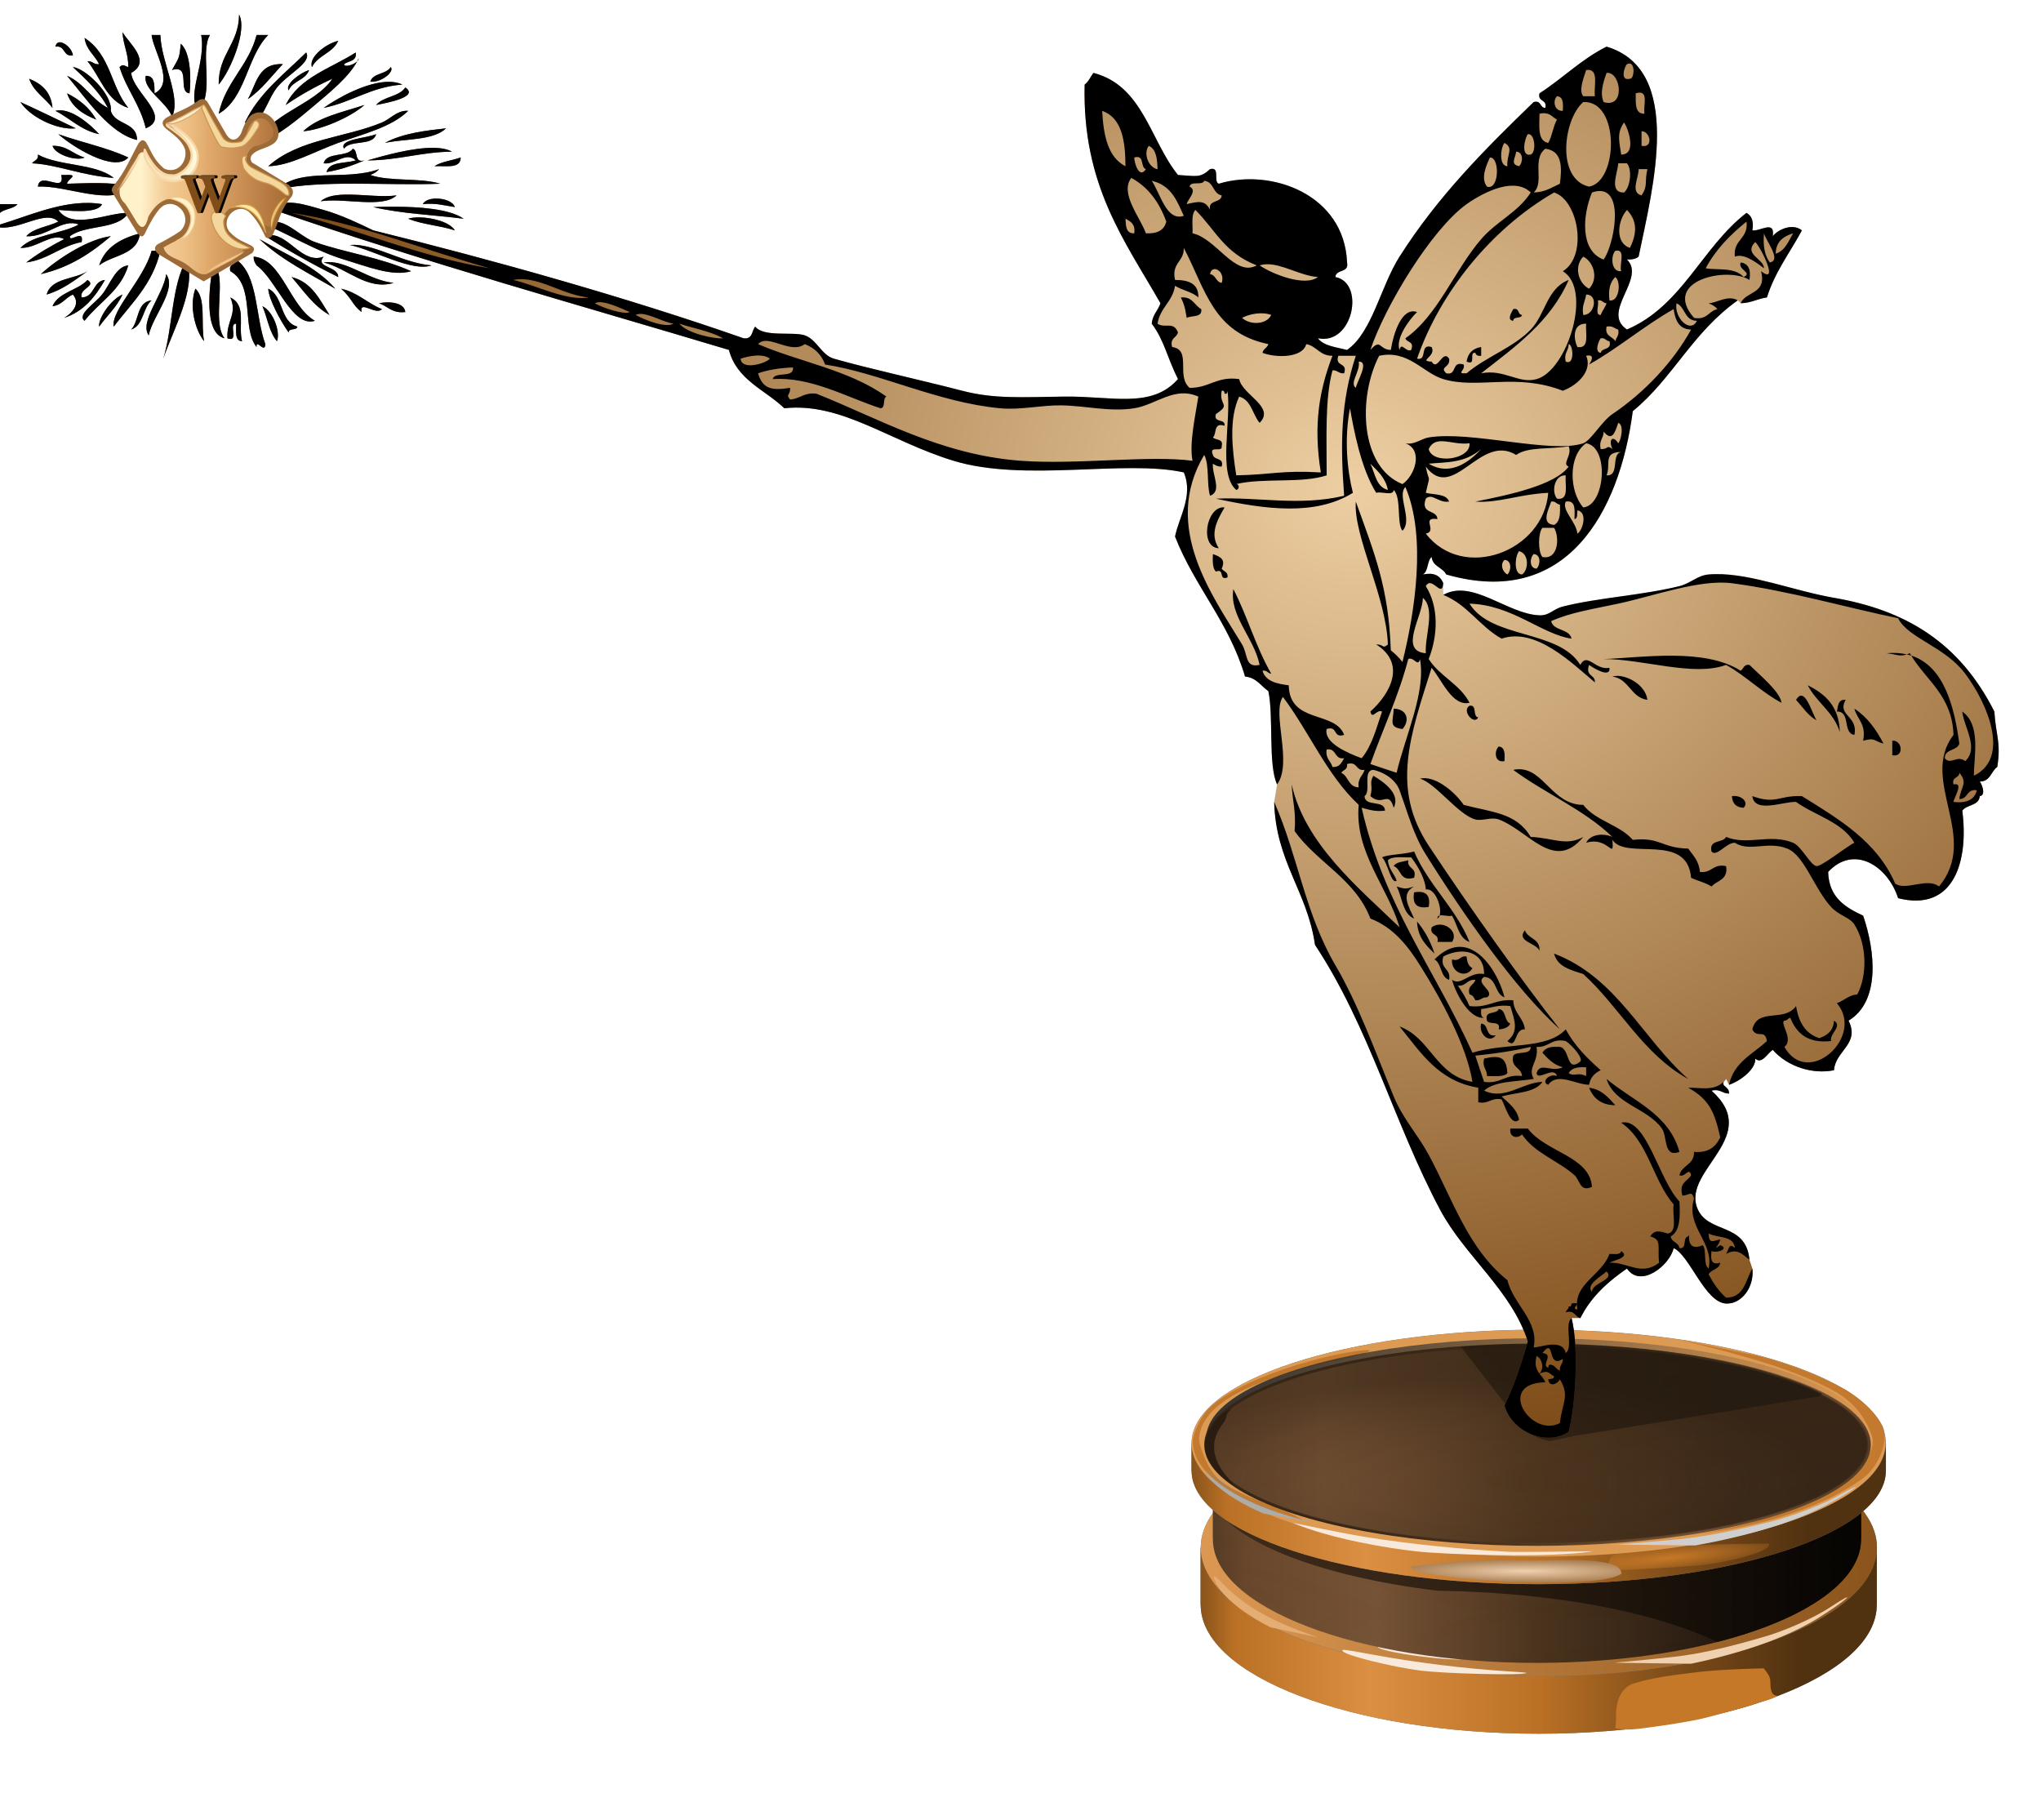 <?xml version="1.0" encoding="UTF-8"?>
<!-- Generator: Adobe Illustrator 13.0.0, SVG Export Plug-In . SVG Version: 6.00 Build 14948)  -->
<svg width="673" height="600" enable-background="new 0 0 673 486.482" xmlns:cc="http://creativecommons.org/ns#" xmlns:dc="http://purl.org/dc/elements/1.1/" xmlns:rdf="http://www.w3.org/1999/02/22-rdf-syntax-ns#" space="preserve" version="1.1" viewBox="0 0 673 600" xmlns:xlink="http://www.w3.org/1999/xlink" xmlns="http://www.w3.org/2000/svg">
 <defs>
  <linearGradient id="linearGradient10353">
   <stop style="stop-color:#c57827" offset="0"/>
   <stop style="stop-color:#c57827" offset="1"/>
  </linearGradient>
  <linearGradient id="linearGradient10347">
   <stop style="stop-color:#89531b" offset="0"/>
   <stop style="stop-color:#bb7125" offset=".051"/>
   <stop style="stop-color:#da8f42" offset=".25"/>
   <stop style="stop-color:#bb7125" offset=".5"/>
   <stop style="stop-color:#89531b" offset=".656"/>
   <stop style="stop-color:#503110" offset=".889"/>
   <stop style="stop-color:#503110" offset="1"/>
  </linearGradient>
  <linearGradient id="linearGradient3678">
   <stop style="stop-color:#edcfa3" offset="0"/>
   <stop style="stop-color:#7f4d19" offset="1"/>
  </linearGradient>
  <pattern id="pattern2745" xlink:href="#pattern3946" patternTransform="translate(-63.731,-54.358)"/>
  <pattern id="pattern5576" xlink:href="#pattern3946" patternTransform="matrix(1.165 .18 -.168 1.084 1.702 -30.982)"/>
  <filter id="filter6344-2-1-7-5" color-interpolation-filters="sRGB">
   <feGaussianBlur stdDeviation="1.453"/>
  </filter>
  <filter id="filter6328-6-9-8-6" color-interpolation-filters="sRGB">
   <feGaussianBlur stdDeviation="1.213"/>
  </filter>
  <filter id="filter3795-7-1-4-5" color-interpolation-filters="sRGB">
   <feGaussianBlur stdDeviation="2.683"/>
  </filter>
  <linearGradient id="linearGradient6308-8-70-3-7">
   <stop style="stop-color:#c57827" offset="0"/>
   <stop style="stop-color:#c57827;stop-opacity:0" offset="1"/>
  </linearGradient>
  <filter id="filter6316-7-1-8-8" x="-.083" y="-.219" width="1.165" height="1.438" color-interpolation-filters="sRGB">
   <feGaussianBlur stdDeviation="3.477"/>
  </filter>
  <linearGradient id="linearGradient7837-7-0-4">
   <stop style="stop-color:#dd9953" offset="0"/>
   <stop style="stop-color:#89531b" offset="1"/>
  </linearGradient>
  <filter id="filter6328-0-5-5-8-2" color-interpolation-filters="sRGB">
   <feGaussianBlur stdDeviation="1.213"/>
  </filter>
  <filter id="filter6406-3-7-3-2" x="-.035" y="-.229" width="1.069" height="1.459" color-interpolation-filters="sRGB">
   <feGaussianBlur stdDeviation="1.648"/>
  </filter>
  <filter id="filter6428-2-0-7-8" color-interpolation-filters="sRGB">
   <feGaussianBlur stdDeviation="1.29"/>
  </filter>
  <filter id="filter6468-3-8-9-7" x="-.039" y="-.135" width="1.077" height="1.27" color-interpolation-filters="sRGB">
   <feGaussianBlur stdDeviation="2.327"/>
  </filter>
  <linearGradient id="linearGradient7957-1-4-5">
   <stop style="stop-color:#543a23" offset="0"/>
   <stop style="stop-color:#67462a" offset=".051"/>
   <stop style="stop-color:#745234" offset=".25"/>
   <stop style="stop-color:#4a321c" offset=".5"/>
   <stop style="stop-color:#362516" offset=".656"/>
   <stop style="stop-color:#130c08" offset=".889"/>
   <stop style="stop-color:#010100" offset="1"/>
  </linearGradient>
  <filter id="filter7828-2-4" color-interpolation-filters="sRGB">
   <feGaussianBlur stdDeviation="0.643"/>
  </filter>
  <filter id="filter6956-9-8-2" color-interpolation-filters="sRGB">
   <feGaussianBlur stdDeviation="1.286"/>
  </filter>
  <linearGradient id="linearGradient7648-7-5">
   <stop style="stop-color:#362516" offset="0"/>
   <stop style="stop-color:#010100" offset="1"/>
  </linearGradient>
  <filter id="filter7820-0-6" color-interpolation-filters="sRGB">
   <feGaussianBlur stdDeviation="2.506"/>
  </filter>
  <filter id="filter7554-9-2-8" color-interpolation-filters="sRGB">
   <feGaussianBlur stdDeviation="1.476"/>
  </filter>
  <filter id="filter7562-0-0-3" color-interpolation-filters="sRGB">
   <feGaussianBlur stdDeviation="1.299"/>
  </filter>
  <filter id="filter6316-7-2-7-4-6" x="-.083" y="-.219" width="1.165" height="1.438" color-interpolation-filters="sRGB">
   <feGaussianBlur stdDeviation="3.477"/>
  </filter>
  <filter id="filter7558-5-0-8" color-interpolation-filters="sRGB">
   <feGaussianBlur stdDeviation="1.259"/>
  </filter>
  <filter id="filter7620-4-3-8" x="-.036" y="-.273" width="1.072" height="1.545" color-interpolation-filters="sRGB">
   <feGaussianBlur stdDeviation="1.723"/>
  </filter>
  <filter id="filter6428-2-7-3-1-0" color-interpolation-filters="sRGB">
   <feGaussianBlur stdDeviation="1.29"/>
  </filter>
  <filter id="filter6468-3-4-1-8-9" x="-.039" y="-.135" width="1.077" height="1.27" color-interpolation-filters="sRGB">
   <feGaussianBlur stdDeviation="2.327"/>
  </filter>
  <linearGradient id="linearGradient7606-9-8-8">
   <stop style="stop-color:#efd0af" offset="0"/>
   <stop style="stop-color:#7f4d19" offset="1"/>
  </linearGradient>
  <filter id="filter7612-2-2-9" x="-.109" y="-.267" width="1.217" height="1.535" color-interpolation-filters="sRGB">
   <feGaussianBlur stdDeviation="4.149"/>
  </filter>
  <filter id="filter5305-8-9-5" color-interpolation-filters="sRGB">
   <feGaussianBlur stdDeviation="1.244"/>
  </filter>
  <filter id="filter5309-4-2-8" color-interpolation-filters="sRGB">
   <feGaussianBlur stdDeviation="1.079"/>
  </filter>
  <linearGradient id="linearGradient5281-2-9">
   <stop style="stop-color:#30302f;stop-opacity:0" offset="0"/>
   <stop style="stop-color:#30302f" offset="1"/>
  </linearGradient>
  <filter id="filter5277-6-5" color-interpolation-filters="sRGB">
   <feGaussianBlur stdDeviation="1.286"/>
  </filter>
  <linearGradient id="linearGradient8177-7-2-2">
   <stop style="stop-color:#543a23" offset="0"/>
   <stop style="stop-color:#67462a" offset=".051"/>
   <stop style="stop-color:#745234" offset=".25"/>
   <stop style="stop-color:#4a321c" offset=".5"/>
   <stop style="stop-color:#362516" offset=".749"/>
   <stop style="stop-color:#362516" offset="1"/>
  </linearGradient>
  <filter id="filter8248-1-6-3" color-interpolation-filters="sRGB">
   <feGaussianBlur stdDeviation="1.286"/>
  </filter>
  <filter id="filter8248-1-0-5-1" color-interpolation-filters="sRGB">
   <feGaussianBlur stdDeviation="1.286"/>
  </filter>
  <filter id="filter5124-5-6" x="-.219" y="-.083" width="1.437" height="1.165" color-interpolation-filters="sRGB">
   <feGaussianBlur stdDeviation="1.649"/>
  </filter>
  <pattern id="pattern3946" width="440.597" height="327.965" patternTransform="translate(1.702,-30.982)" patternUnits="userSpaceOnUse">
   <g transform="matrix(0,-1.047,1.047,0,-1.3440874e-4,327.965)">
    <path d="m312.409 420.353v-419.085c0-1.504-197.204-0.737-212.945-0.737h-96.643c-4.302 0-1.921 42.753-1.921 47.665v280.183 87.827c0 5.54 0.784 4.147 6.446 4.147h42.227 262.836" style="fill:#fadca5"/>
    <path d="m40.227 0.649c-1.297 64.726 11.514 127.237 45.711 182.491 28.526-54.403 33.676-122.478 40.282-182.49-6.734-1.885-4.785 7.773-5.132 12.293-0.532 6.921-1.218 13.826-1.99 20.724-1.532 13.695-3.452 27.305-5.833 40.877-4.883 27.835-12.047 54.21-27.327 78.16-17.028-17.64-26.836-46.129-31.756-69.666-3.252-15.556-5.762-30.81-7.849-46.567-0.953-7.19 0.877-37.154-6.106-35.822" style="fill:#d59758"/>
    <path d="m48.939 0.649c1.945 44.94 8.018 93.585 35.806 130.273 29.033-31.93 29.565-89.682 32.225-130.094-4.323 0.343-2.979 19.745-3.359 25.003-0.824 11.375-2.191 22.612-4.004 33.869-3.655 22.691-10.75 43.066-24.264 61.674-14.991-11.53-21.853-36.089-25.668-53.695-1.82-8.393-7.336-66.306-10.736-67.03" style="fill:#d59758"/>
    <path d="m53.654 0.829c2.234 39.149 9.77 77.365 31.688 110.401 11.47-10.694 15.77-31.442 18.57-46.181 4.055-21.34 6.388-42.592 8.283-64.22-0.955-0.06-1.909-0.12-2.864-0.179 1.224 35.799-8.331 70.973-23.99 102.822-10.5-15.12-16.358-33.294-21.504-50.76-2.087-7.087-6.847-51.602-10.183-51.883" style="fill:#d59758"/>
    <path d="m66.066 0.649c-1.302 24.391 7.565 47.622 18.679 68.807 8.781-21.959 14.726-45.106 15.038-68.807h-33.717" style="fill:#d59758"/>
    <path d="m30.38 0.471c2.86 42.706 6.538 85.394 16.268 127.192 2.878 12.367 6.094 24.467 9.612 36.669 2.347 8.139 8.396 15.345 11.678 23.306 8.49 20.596 13.673 41.734 18.001 63.533 2.896-41.899 20.466-78.002 30.316-118.1 5.297-21.563 9.666-43.486 12.47-65.518 1.615-12.687 2.827-25.263 3.822-38.017 0.482-6.177-1.844-29.07 3.521-28.708-1.528 31.79-3.129 63.889-7.827 95.401-2.415 16.2-4.396 32.732-8.751 48.553-4.289 15.582-10.97 30.071-15.211 45.665-18.633 68.506-13.321 140.915-13.75 211.116-0.038 6.163-0.075 12.326-0.113 18.489-11.782 3.063-6.828-22.957-6.948-30.076-0.41-24.347-0.819-48.692-1.229-73.038-0.47-27.918 0.986-55.794-6.352-82.958-8.272-30.623-21.756-59.3-29.875-89.97-7.835-29.596-14.002-60.538-16.422-91.093-1.386-17.507-2.239-34.83-2.731-52.386-0.625-0.013 4.422 0.083 3.521-0.06" style="fill:#d59758"/>
    <path d="m68.036 420.353c2.763-67.319-2.354-134.58-15.441-200.605-6.028-30.414-23.255-56.529-30.136-86.633-7.623-33.346-10.799-66.642-12.074-100.765-0.394-10.537 0.099-21.156 0.183-31.7-6.168-0.451-3.469 12.896-3.389 17.933 0.118 7.356 0.362 14.718 0.787 22.063 1.017 17.591 2.747 35.033 4.825 52.528 3.713 31.256 12.238 59.745 22.738 89.07 23.671 66.107 22.738 133.819 25.661 203.152 0.253 5.981-3.115 38.304 6.846 34.957" style="fill:#d59758"/>
    <path d="m55.444 420.053c0.983-48.748-1.434-98.052-6.967-146.481-2.692-23.566-5.551-47.405-11.768-70.337-3.511-12.949-6.711-24.898-12.26-37.06-5.972-13.09-12.132-20.455-22.058-31.074-0.146 4.571-1.13 10.558 0.895 13.308 3.491 4.738 10.016 7.999 13.83 13.666 6.988 10.386 10.122 23.368 13.586 35.231 7.459 25.546 10.212 52.172 13.414 78.499 2.822 23.207 4.695 46.985 5.256 70.344 0.354 14.715 0.707 29.431 1.061 44.146 0.128 5.351-3.14 32.156 5.011 29.758" style="fill:#d59758"/>
    <path d="m0.84 162.551c16.838 5.833 23.555 36.236 27.332 51.202 5.293 20.975 8.641 42.698 10.817 64.201 4.781 47.229 5.662 94.673 7.564 142.099-5.228 0.442-3.369-16.445-3.569-20.537-0.803-16.463-1.607-32.926-2.41-49.39-1.048-21.473-1.792-42.972-3.703-64.39-2.033-22.776-6.054-45.205-11.997-67.269-2.826-10.49-7.06-20.132-12.505-29.481-2.916-5.005-6.813-8.444-10.967-12.516-2.103-2.062-0.477-10.996-0.562-13.919" style="fill:#d59758"/>
    <path d="m32.051 420.053c4.221-36.777 3.299-73.877 1.611-110.758-1.486-32.447-1.146-89.078-32.762-107.357-2.631 8.788 7.084 12.692 11.48 20.353 4.769 8.312 7.081 17.697 9.708 26.833 5.476 19.045 6.418 39.822 7.573 59.495 1.086 18.498 0.46 36.913-0.395 55.42-0.664 14.364 1.743 45.007-9.15 56.015 3.978-1e-3 7.956-1e-3 11.935-1e-3" style="fill:#d59758"/>
    <path d="m0.84 229.627c19.314 22.854 18.064 64.732 18.759 92.779 0.714 28.819 4.155 61.751-7.667 88.849-2.717 6.229-11.621 14.779-11.033 2.832 0.306-6.231 5.369-14.117 6.917-20.339 3.76-15.109 7.199-31.067 7.412-46.713 0.479-35.229-4.711-67.039-14.227-100.87-1.368-4.87-0.013-11.495-0.161-16.538" style="fill:#d59758"/>
    <path d="m1.377 148.229c-0.159-19.992-0.318-39.983-0.477-59.975 0.663 23.498 5.653 46.966 16.113 68.03-3.304-4.973-9.269-10.422-15.636-8.055" style="fill:#d59758"/>
    <path d="m0.84 282.5c8.351 31.915 8.551 65.806 0.06 97.569 0-32.466 0.814-65.219-0.06-97.569" style="fill:#d59758"/>
    <path d="m99.306 420.053c0.125-31.92-0.506-63.832 0.035-95.753 0.561-33.07-0.75-68.018 6.152-100.493 6.235-29.334 21.835-56.117 26.694-86.2 5.04-31.2 7.398-63.266 9.931-94.75 1.126-13.993 2.195-28.012 1.11-42.028h2.804c-1.748 62.487-5.695 124.132-21.035 184.817-3.334 13.188-10.427 26.866-12.114 40.013-2.077 16.187-3.503 32.401-4.82 48.665-2.631 32.489-3.044 65.184-2.862 97.76 0.089 15.941 0.655 31.858 1.147 47.792-2.164 0.056-4.937 0.641-7.042 0.177" style="fill:#d59758"/>
    <path d="m111.838 419.876c1.088-62.513-4.792-129.345 9.872-190.629 3.302-13.802 10.857-26.515 14.083-39.791 3.667-15.097 7.041-30.251 9.981-45.508 6.482-33.635 4.087-68.557 4.383-102.645 0.085-9.87 0.171-19.741 0.256-29.611 3e-3 -0.365-0.426-14.896 2.661-11.042 1.437 1.793 0 10.676 0 12.855v33.457c0 33.012 1.762 65.732-3.67 98.345-2.518 15.116-4.935 30.664-9.817 45.233-4.689 13.994-10.623 26.922-13.826 41.478-6.303 28.644-4.783 59.825-5.804 88.976l-2.436 69.519c-0.181 5.175 3.006 32.19-5.683 29.363" style="fill:#d59758"/>
    <path d="m202.307 253.856c-1.617-11.254-3.957-22.119-8.234-32.703-4.073-10.08-11.243-18.759-15.124-28.76-8.388-21.614-12.526-45.346-15.133-68.333-2.378 29.518-13.387 59.385-24.544 86.65-12.104 29.578-11.679 66.929-13.591 98.466-1.985 32.72-2.873 65.536-3.01 98.314-0.016 3.68-0.03 7.358-0.03 11.038 0 2.455 3.669 2.204 3.768-0.665 0.383-11.214 0.767-22.428 1.15-33.642 0.584-17.065 1.513-34.105 2.404-51.158 1.7-32.533 4.479-65.457 10.133-97.56 4.939-28.05 19.927-54.321 21.931-82.801 2.819 21.425 10.078 39 20.318 57.678 11.728 21.39 16.48 40.858 17.881 64.942 1.406 24.184 1.451 48.864-0.843 72.997-2.354 24.771-11.047 47.415-13.188 72.031 6.594 1.508 4.89-14.396 5.321-19.144 0.492-5.419 2.764-11.189 3.871-16.543 2.952-14.267 5.177-28.708 6.623-43.206 2.922-29.282 2.307-58.294 0.297-87.601" style="fill:#d59758"/>
    <path d="m136.067 419.876c-1.225-38.192-3.211-76.794-0.103-114.932 2.836-34.799 3.964-81.994 25.166-111.063 30.304 26.141 34.45 70.483 33.78 107.668-0.355 19.718-1.207 39.585-3.465 59.185-1.194 10.367-2.687 20.683-6.013 30.592-2.2 6.556-0.951 30.081-8.188 29.026 3.653-35.073 12.248-68.558 13.697-104.035 1.568-38.395-6.691-74.16-28.916-105.429-14.95 31.075-19.377 68.022-21.045 102.052-0.874 17.829-1.815 35.646-2.441 53.485-0.598 17.043-3.024 36.759 1.226 53.45-1.232 1e-3 -2.465 1e-3 -3.698 1e-3" style="fill:#d59758"/>
    <path d="m162.92 138.382c-0.496-45.911-0.994-91.822-1.491-137.733 6.021-0.853 3.21 14.333 3.242 18.643 0.121 16.265 0.242 32.531 0.364 48.796 0.189 25.52 0.38 51.04 0.57 76.56-0.889-2.076-1.93-4.137-2.685-6.266" style="fill:#d59758"/>
    <path d="m177.959 0.649c0 31.739 0.215 63.489 1.15 95.215 0.878 29.752-2.007 65.433 10.731 92.871 26.651 57.408 23.081 125.565 16.914 187.174-1.496 14.941-4.812 29.403-8.327 43.966 18.254 2.54 15.63-166.794 11.578-186.071-2.85-13.556-8.349-27.966-13.488-40.818-4.781-11.956-6.527-24.501-8.295-37.298-4.638-33.585-3.071-68.35-3.828-102.16-0.291-13.007-0.582-26.014-0.874-39.02-0.111-4.997 2.806-16.699-5.561-13.859" style="fill:#d59758"/>
    <path d="m197.951 0.829c0.751 64.992-3.5 131.085 9.495 195.068 6.127 30.165 10.566 59.179 11.363 90.124 0.783 30.457-1.239 61.569-4.245 91.876-1.408 14.198-2.995 28.235-7.364 41.858 7.738 2.379 9.813-30.347 10.555-36.523 1.969-16.395 3.507-32.764 4.297-49.261 1.649-34.463 0.15-68.528-2.623-102.887-2.236-27.719-7.743-55.116-10.131-82.802-2.824-32.749-4.84-65.533-6.418-98.364-0.405-8.418-0.645-16.854-0.87-25.279-0.15-5.607 2.88-24.722-4.059-23.81" style="fill:#d59758"/>
    <path d="m229.102 0.829c0.192 66.266-0.824 132.484 0.76 198.746 1.528 63.928 7.982 129.14-0.031 192.882-1.188 9.449-2.95 18.069-5.325 27.298 10.407 0.156 8.335-2.677 8.793-12.31 0.385-8.086 0.795-16.175 1.074-24.266 0.564-16.343 1.119-32.685 1.351-49.036 0.491-34.736 0.402-69.439-0.24-104.173-1.351-73.063-1.188-146.182-1.768-219.256-0.036-4.415 2.291-11.992-4.614-9.885" style="fill:#d59758"/>
    <path d="m259.596 0.649c1.474 31.673 1.604 63.403-0.438 95.049-1.998 30.961-10.116 61.264-11.95 92.399-2.011 34.152-1.449 67.691 1.143 101.79 2.351 30.927 7.327 61.152 7.735 92.328 0.169 12.884 7e-3 25.554-2.934 38.137 10.059 0 11.883 2.172 11.807-7.888-0.069-9.103-0.294-18.189-0.618-27.286-0.528-14.813-1.471-29.828-3.432-44.524-4.337-32.5-9.549-64.25-10.892-97.104-1.35-33.001 0.546-66.211 5.393-98.868 4.714-31.759 5.942-64.077 7.832-96.118 0.518-8.786 1.047-17.578 1.33-26.375 0.182-5.694 4.169-24.264-4.976-21.54" style="fill:#d59758"/>
    <path d="m270.338 0.649c7e-3 32.105-0.509 64.313-3.163 96.316-2.659 32.056-9.704 64.137-12.286 96.492-2.508 31.414-0.76 60.125 6.991 90.578 7.546 29.647 13.733 59.917 12.691 90.642-0.517 15.225-1.032 30.45-1.549 45.675 7.008 1.687 4.688-7.051 4.834-11.876 0.241-7.99 0.416-15.98 0.577-23.973 0.299-14.836 0.033-29.647-0.517-44.476-0.592-15.966-1.609-31.877-3.311-47.763-1.626-15.185-7.009-29.005-9.104-44.004-8.879-63.561 4.433-127.73 7.849-191.278 0.404-7.501 4.863-57.867-3.012-56.333" style="fill:#d59758"/>
    <path d="m147.405 419.876c-0.347-28.311-3.094-55.986-1.908-84.418 1.37-32.86 0.973-69.812 16.529-99.504 18.223 27.655 20.92 62.676 20.836 94.797-0.076 29.922-12.898 59.389-10.095 89.302-10.971 0.878-7.479-6.071-7.698-15.517-0.145-6.264-0.751-12.624 0.029-18.855 1.626-12.979 7.252-23.876 10.444-36.313 7.966-31.033 3.077-59.983-12.622-87.456-11.761 23.427-15.034 53.971-12.888 79.815 0.978 11.769 3.659 23.698 2.613 35.509-1.279 14.434-1.882 27.916-1.541 42.64h-3.699" style="fill:#d59758"/>
    <path d="m163.816 286.976c-12.651 21.849-8.012 50.884-3.581 74.296 12.467-23.72 12.383-49.598 3.581-74.296" style="fill:#d59758"/>
    <path d="m156.655 420.053c-0.055-12.428-1.157-27.157 2.686-39.088-0.03 6.418 2.546 39.089-2.686 39.088" style="fill:#d59758"/>
    <path d="m288.062 0.649c0 31.525 1.274 64.292-2.985 95.586-1.826 13.409-7.804 26.616-11.317 39.733-4.081 15.234-5.987 30.929-6.658 46.644-1.126 26.404-0.855 61.966 9.266 86.641 11.603 28.286 10.909 55.345 11.496 85.492 0.411 21.086 0.822 42.172 1.232 63.259 0.033 1.685 1.103 4.003 3.442 2.049 1.045-0.872 0.105-9.589 0.114-10.755 0.057-7.999 0.074-15.998 0.105-23.997 0.12-30.35 0.919-61.034-2.702-91.194-3.683-30.675-17.649-57.476-17.273-89.191 0.368-31.027 9.52-59.513 15.462-89.665 7.291-36.987 3.229-77.058 3.577-114.601-1.253-1e-3 -2.506-1e-3 -3.759-1e-3" style="fill:#d59758"/>
    <path d="m296.296 121.375c-9.368 24.022-16.252 49.104-18.199 74.851-1.619 21.413 4.811 55.042 20.885 70.162 12.344-47.134 17.304-99.624-2.686-145.013" style="fill:#d59758"/>
    <path d="m297.313 0.829c-6e-3 27.143 0.326 54.297 1.262 81.423 0.415 12.023 0.181 24.874 4.228 36.258 4.173 11.738 9.65 22.906 9.728 35.687-0.097-11.875 2.18-26.638-1.016-37.894-2.346-8.266-6.053-14.39-6.461-23.408-0.822-18.188-1.645-36.375-2.467-54.563-0.247-5.459 1.635-39.048-5.274-37.503" style="fill:#d59758"/>
    <path d="m312.53 230.881c-13.567 60.465-15.615 122.896-14.52 184.809 0.049 2.788 2.583 7.113 2.583 2.724 0-3.532-0.016-7.063 0-10.595 0.038-8.624 0.2-17.241 0.386-25.862 0.32-14.859 0.642-29.809 1.8-44.63 1.275-16.329 1.983-33.252 5.929-49.218 4.386-17.746 3.623-35.017 3.789-53.484 0.01-1.249 0.022-2.496 0.033-3.744" style="fill:#d59758"/>
    <path d="m304.174 420.174c0.018-28.947-3.21-65.8 8.355-92.917-0.195 16.139-0.141 32.128-1.701 48.189-0.823 8.469-1.531 16.95-2.305 25.424-0.412 4.523 0.406 19.466-4.349 19.304" style="fill:#d59758"/>
    <path d="m307.933 0.649c0.015 26.568-3.146 58.378 4.476 84.024-0.033-15.505-0.066-31.01-0.1-46.516-0.012-5.701 3.866-39.556-4.376-37.508" style="fill:#d59758"/>
    <path d="m46.492 128.118c9.152 41.312 31.205 77.329 39.446 119.172 2.654-22.596 6.622-45.19 13.779-66.813 6.863-20.732 14.86-39.875 19.64-61.489-6.609 28.183-17.106 55.104-23.692 83.128-7.545 32.108-9.13 63.059-9.13 95.899-1.406-28.784-2.658-57.765-10.682-85.604-8.222-28.529-26.461-54.061-29.361-84.293" style="fill:#8b5c29"/>
    <path d="m53.296 78.766c4.482 26.655 16.792 50.593 32.225 72.447 15.957-14.075 21.559-45.027 25.252-64.886 5.237-28.164 10.461-56.99 11.091-85.678 0.358 0.06 0.715 0.12 1.073 0.179-1.729 26.695-3.305 55.811-10.679 81.627-7.294 25.534-9.416 50.049-26.737 71.562-19.662-18.538-26.489-50.001-32.225-75.251" style="fill:#8b5c29"/>
    <path d="m85.342 121.375c12.51-15.284 18.277-34.867 22.856-53.709-2.177 16.881-8.186 35.847-18.33 49.679-6.663 9.086-7.996 4.233-12.832-4.717-5.142-9.516-9.275-19.443-13.357-29.447 4.763 12.22 10.602 30.325 21.663 38.194" style="fill:#8b5c29"/>
    <path d="m85.342 103.472c10.275-16.661 16.51-34.893 19.693-54.126-2.388 20.39-9.811 39.006-20.29 56.514-9.07-14.844-15.107-31.412-19.514-48.16 5.09 15.88 11.501 31.461 20.111 45.772" style="fill:#8b5c29"/>
    <path d="m66.066 0.649c-0.016 24.538 6.146 47.779 18.679 68.807 2.882-5.326-9.863-23.928-12.005-30.636-3.956-12.393-5.363-25.289-6.674-38.171" style="fill:#8b5c29"/>
    <path d="m84.745 69.456c5.871-13.333 11.407-27.708 12.353-42.37-0.604 6.95-2.255 13.705-4.297 20.36-1.902 6.201-9.14 15.864-8.056 22.01" style="fill:#8b5c29"/>
    <path d="m131.889 135.697c-1.897 17.039-5.73 33.985-11.976 49.96-5.616 14.366-14.261 28.754-16.071 44.329 5.955-32.498 22.252-61.429 28.047-94.289" style="fill:#8b5c29"/>
    <path d="m145.615 147.632c-3.178 13.706-4.405 30.31-10.413 43.026-5.503 11.646-11.857 24.641-13.457 37.537 1.99-11.424 4.494-25.116 10.852-34.988 7.881-12.236 9.309-31.521 13.018-45.575" style="fill:#8b5c29"/>
    <path d="m162.325 134.861c-3.357 17.959-7.555 35.95-13.463 53.246-5.604 16.4-15.302 31.149-15.958 49.04 5.614-35.164 25.797-66.753 29.421-102.286" style="fill:#8b5c29"/>
    <path d="m146.391 231.537c2.161-7.786 7.979-37.237 17.663-33.956 12.258 4.154 20.249 31.793 23.752 42.369-3.161-14.532-9.546-33.087-21.892-42.444-7.396-5.605-8.854 1.006-12.244 8.609-3.615 8.11-5.512 16.964-7.279 25.422" style="fill:#8b5c29"/>
    <path d="m167.874 147.99c2.188 19.133 6.269 39.321 17.546 55.32-11.231-15.2-14.226-37.21-17.546-55.32" style="fill:#8b5c29"/>
    <path d="m189.357 161.537c0.69 27.924 18.39 50.63 21.126 78.414-3.481-27.484-17.96-51.122-21.126-78.414" style="fill:#8b5c29"/>
    <path d="m162.026 235.894c9.537 15.434 14.457 32.929 17.783 50.605-2.582-16.945-8.981-32.961-17.484-47.741-7.153 12.44-9.596 27.89-12.354 41.773 1.978-14.39 3.542-32.398 12.055-44.637" style="fill:#8b5c29"/>
    <path d="m163.816 286.976c4.707 8.8 7.575 19.347 6.862 29.36-0.174-9.407-2.268-18.99-7.161-27.093-1.866 4.265-3.702 8.589-4.773 13.129 0.805-5.218 1.819-11.125 5.072-15.396" style="fill:#8b5c29"/>
    <path d="m207.082 115.407c1.729 49.362 13.496 97.468 14.919 146.803-2.78-49.362-10.581-97.627-14.919-146.803" style="fill:#8b5c29"/>
    <path d="m257.208 111.827c-5.435 30.946-9.864 62.257-10.741 93.691-0.351-31.515 4.021-62.981 10.741-93.691" style="fill:#8b5c29"/>
    <path d="m265.565 108.842c-5.988 33.167-10.667 66.552-11.937 100.256 2.289-33.521 7.281-66.999 11.937-100.256" style="fill:#8b5c29"/>
    <path d="m287.643 65.876c0.189 43.907-20.533 83.786-20.288 128.304 0.942-21.996 2.688-44.695 7.593-66.199 4.755-20.847 12.471-40.429 12.695-62.105" style="fill:#8b5c29"/>
    <path d="m296.296 121.375c-7.588 18.202-12.779 37.231-15.813 56.692 4.469-15.837 7.842-34.333 15.516-48.934 11.966 12.304 12.432 35.388 13.725 51.321-2.095-16.625-1.834-46.08-13.428-59.079" style="fill:#8b5c29"/>
    <path d="m304.951 91.537c-2.072 8.369 1.513 16.693 6.563 23.273-4.379-6.887-6.431-15.17-6.563-23.273" style="fill:#8b5c29"/>
    <path d="m0.84 229.627c8.605 8.013 11.269 24.612 13.075 35.638 2.793 17.045 4.451 34.036 5.782 51.251-0.785-28.395 0.364-68.004-19.096-90.708-0.074-0.803 0.449 4.899 0.239 3.819" style="fill:#8b5c29"/>
    <path d="m0.84 201.938c21.867 6.891 25.917 44.147 29.003 62.66-1.539-24.14-6.864-52.832-29.838-65.047-0.084-0.208 0.976 2.742 0.835 2.387" style="fill:#8b5c29"/>
    <path d="m0.84 162.551c27.241 14.923 31.036 65.004 34.97 91.901-3.59-33.238-9.329-72.157-34.612-96.078-0.064 1.355-0.434 2.936-0.358 4.177" style="fill:#8b5c29"/>
    <path d="m7.703 153.003c-4.022-7.038-5.576-15.19-6.624-23.155 0.041 7.444-4.4 24.395 6.624 23.155" style="fill:#faf2e3"/>
    <path d="m2.332 104.367c2.355 14.861 4.011 29.38 12.055 42.311 8.167 13.13 14.86 26.48 18.739 41.535-3.617-15.542-9.298-30.78-18.817-43.675-8.189-11.096-9.15-26.97-11.977-40.171" style="fill:#8b5c29"/>
    <path d="m176.645 345.159c-4.596 14.679-11.582 28.195-11.934 43.861 1.692-15.28 8.349-29.005 11.934-43.861" style="fill:#8b5c29"/>
    <path d="m150.985 352.32c1.149 6.955 2.684 14.443 1.79 21.483 3.47-6.21 0.28-15.256-1.79-21.483" style="fill:#8b5c29"/>
    <path d="m186.194 366.047c-1.66 13.375-6.716 25.983-7.758 39.386 3.166-12.661 7.749-26.251 7.758-39.386" style="fill:#8b5c29"/>
    <path d="m198.428 419.876c4.749-19.582 8.975-39.617 9.846-59.797-2.699 18.871-3.562 43.154-12.532 60.273 0.895-0.159 1.791-0.317 2.686-0.476" style="fill:#8b5c29"/>
    <path d="m207.2 419.755c6.126-22.89 9.138-46.763 9.431-70.417-1.609 23.69-4.403 47.653-11.339 70.417h1.908" style="fill:#8b5c29"/>
    <path d="m224.505 419.755c10.212-33.346 8.945-70.583 8.237-105.03 0.661 17.277 0.701 34.862-0.846 52.096-0.834 9.292-1.406 18.793-3.178 27.967-0.892 4.625-6.3 24.635-4.213 24.967" style="fill:#8b5c29"/>
    <path d="m312.53 327.257c-5.163 15.436-6.828 31.745-7.4 47.921 0.733-16.018 0.359-36.656 7.577-51.322-0.059 1.133-0.119 2.267-0.177 3.401" style="fill:#8b5c29"/>
    <path d="m312.53 230.881c-5.432 23.153-9.144 45.859-10.98 69.522 1.655-23.293 11.226-46.299 10.98-69.522" style="fill:#8b5c29"/>
    <path d="m276.067 238.697c3.875 15.703 11.643 31.16 12.771 47.384-3.436-15.368-13.44-31.42-12.771-47.384" style="fill:#8b5c29"/>
    <path d="m1.139 412.176c9.94-15.303 11.788-35.581 13.188-53.292-0.58 8.807-1.841 17.704-3.759 26.319-1.943 8.73-8.78 18.737-9.429 26.973" style="fill:#8b5c29"/>
    <path d="m20.116 420.053c10.538-12.874 8.388-37.65 8.533-53.229-0.021 13.588 2.076 44.273-10.562 53.11 0.676 0.04 1.352 0.08 2.029 0.119" style="fill:#8b5c29"/>
   </g>
  </pattern>
  <filter id="filter4760-3" color-interpolation-filters="sRGB">
   <feGaussianBlur stdDeviation="0.504"/>
  </filter>
  <filter id="filter7586-9" x="-.038" y="-.145" width="1.076" height="1.289" color-interpolation-filters="sRGB">
   <feGaussianBlur stdDeviation="1.255"/>
  </filter>
  <linearGradient id="linearGradient8678-73-1-4-2-7-7-1">
   <stop style="stop-color:#67462a;stop-opacity:0" offset="0"/>
   <stop style="stop-color:#362516" offset="1"/>
  </linearGradient>
  <filter id="filter5120-8-8-7-3-1-4-9" color-interpolation-filters="sRGB">
   <feGaussianBlur stdDeviation="0.643"/>
  </filter>
  <linearGradient id="linearGradient7179" x1="77.062" x2="497.781" y1="225.031" y2="225.031" gradientTransform="translate(-65.433,-23.376)" gradientUnits="userSpaceOnUse" xlink:href="#linearGradient10347"/>
  <radialGradient id="radialGradient7181" cx="369.51" cy="267.06" r="54.668" gradientTransform="matrix(1.489 -.43 .118 .408 -277.206 289.52)" gradientUnits="userSpaceOnUse" xlink:href="#linearGradient10353"/>
  <linearGradient id="linearGradient7183" x1="115.644" x2="468.14" y1="210.676" y2="210.676" gradientUnits="userSpaceOnUse" xlink:href="#linearGradient7837-7-0-4"/>
  <linearGradient id="linearGradient7185" x1="81.649" x2="502.368" y1="159.775" y2="159.775" gradientTransform="matrix(.959 0 0 .959 -59.049 -14.557)" gradientUnits="userSpaceOnUse" xlink:href="#linearGradient7957-1-4-5"/>
  <linearGradient id="linearGradient7187" x1="115.411" x2="468.372" y1="210.676" y2="210.676" gradientTransform="matrix(1.278,0,0,1.059,-136.947,-119.928)" gradientUnits="userSpaceOnUse" xlink:href="#linearGradient7648-7-5"/>
  <linearGradient id="linearGradient7189" x1="77.062" x2="497.781" y1="225.031" y2="225.031" gradientTransform="matrix(1.027 0 0 .88 -73.162 -68.228)" gradientUnits="userSpaceOnUse" xlink:href="#linearGradient10347"/>
  <radialGradient id="radialGradient7191" cx="369.51" cy="267.06" r="54.668" gradientTransform="matrix(1.489 -.43 .118 .408 -211.773 312.895)" gradientUnits="userSpaceOnUse" xlink:href="#linearGradient6308-8-70-3-7"/>
  <radialGradient id="radialGradient7193" cx="374.35" cy="267.685" r="54.668" gradientTransform="matrix(1.617 -.07 .17 .543 -273.056 143.691)" gradientUnits="userSpaceOnUse" xlink:href="#linearGradient7606-9-8-8"/>
  <linearGradient id="linearGradient7195" x1="115.024" x2="468.76" y1="210.676" y2="210.676" gradientUnits="userSpaceOnUse" xlink:href="#linearGradient5281-2-9"/>
  <linearGradient id="linearGradient7197" x1="73.348" x2="501.517" y1="22.568" y2="22.568" gradientUnits="userSpaceOnUse" xlink:href="#linearGradient8177-7-2-2"/>
  <linearGradient id="linearGradient7199" x1="413.484" x2="208.196" y1="282.846" y2="138.492" gradientUnits="userSpaceOnUse" xlink:href="#linearGradient8177-7-2-2"/>
  <radialGradient id="radialGradient7201" cx="322.554" cy="146.019" r="176.388" gradientTransform="matrix(1 0 0 .402 0 125.97)" gradientUnits="userSpaceOnUse" xlink:href="#linearGradient8678-73-1-4-2-7-7-1"/>
  <linearGradient id="linearGradient7203" x1="115.503" x2="468.28" y1="210.676" y2="210.676" gradientUnits="userSpaceOnUse" xlink:href="#linearGradient8177-7-2-2"/>
  <radialGradient id="radialGradient1813" cx="436.196" cy="129.054" r="329.523" gradientTransform="matrix(-1.08 0 -1.3594984e-8 -.953 917.245 169.457)" gradientUnits="userSpaceOnUse" xlink:href="#linearGradient3678"/>
  <linearGradient id="linearGradient4299">
   <stop style="stop-color:rgb(195, 144, 91)" offset="0"/>
   <stop style="stop-color:rgb(226, 173, 111);stop-opacity:0" offset="1"/>
  </linearGradient>
  <linearGradient id="linearGradient4022">
   <stop style="stop-color:rgb(226, 173, 111)" offset="0"/>
   <stop style="stop-color:rgb(226, 173, 111);stop-opacity:0" offset="1"/>
  </linearGradient>
  <linearGradient id="linearGradient3824">
   <stop style="stop-color:rgb(255, 254, 225)" offset="0"/>
   <stop style="stop-color:rgb(255, 254, 225);stop-opacity:0" offset="1"/>
  </linearGradient>
  <linearGradient id="linearGradient3846-4">
   <stop style="stop-color:#fff1c8" offset="0"/>
   <stop style="stop-color:#fff1c9" offset=".126"/>
   <stop style="stop-color:#f3ca94" offset=".276"/>
   <stop style="stop-color:#edbf84" offset=".405"/>
   <stop style="stop-color:#dfa769" offset=".544"/>
   <stop style="stop-color:#a96c36" offset="1"/>
  </linearGradient>
  <filter id="filter3820-6" color-interpolation-filters="sRGB">
   <feGaussianBlur stdDeviation="0.686"/>
  </filter>
  <linearGradient id="linearGradient3830-1" x1="62.227" x2="42.176" y1="87.206" y2="104.325" gradientTransform="translate(-34.443,11.481)" gradientUnits="userSpaceOnUse" xlink:href="#linearGradient3824"/>
  <linearGradient id="linearGradient3852-4" x1="122.809" x2="178.25" y1="124.998" y2="70.339" gradientTransform="translate(-109.223,11.481)" gradientUnits="userSpaceOnUse" xlink:href="#linearGradient3846-4"/>
  <filter id="filter3886-3" color-interpolation-filters="sRGB">
   <feGaussianBlur stdDeviation="0.977"/>
  </filter>
  <filter id="filter3924-4" x="-.185" y="-.074" width="1.37" height="1.148" color-interpolation-filters="sRGB">
   <feGaussianBlur stdDeviation="0.448"/>
  </filter>
  <filter id="filter3968-8" x="-.062" y="-.149" width="1.123" height="1.299" color-interpolation-filters="sRGB">
   <feGaussianBlur stdDeviation="0.523"/>
  </filter>
  <filter id="filter3976-9" color-interpolation-filters="sRGB">
   <feGaussianBlur stdDeviation="0.55"/>
  </filter>
  <filter id="filter4018-0" x="-.131" y="-.039" width="1.262" height="1.077" color-interpolation-filters="sRGB">
   <feGaussianBlur stdDeviation="0.335"/>
  </filter>
  <linearGradient id="linearGradient4028-1" x1="104.617" x2="110.468" y1="124.822" y2="102.417" gradientTransform="translate(-34.443,11.481)" gradientUnits="userSpaceOnUse" xlink:href="#linearGradient4022"/>
  <filter id="filter4052-7" color-interpolation-filters="sRGB">
   <feGaussianBlur stdDeviation="0.545"/>
  </filter>
  <linearGradient id="linearGradient4297-8" x1="104.617" x2="108.968" y1="124.822" y2="104.976" gradientUnits="userSpaceOnUse" xlink:href="#linearGradient4299"/>
 </defs>
 <g transform="translate(0,113.518)">
  <g transform="matrix(.53 0 0 .53 389.719 320.514)">
   <path d="m216.567 99.218c-80.27 0.775-149.344 18.71-183 44.531h-21.938v35.688h0.062c0.088 44.254 94.217 80.125 210.313 80.125 116.095 0 210.225-35.871 210.312-80.125h0.031v-35.688h-21.906c-34.409-26.405-105.855-44.531-188.438-44.531-1.815 0-3.634-0.017-5.438 0z" style="fill:#707070;filter:url(#filter6344-2-1-7-5)"/>
   <ellipse transform="matrix(1.218,0,0,1.177,-133.448,-104.307)" cx="291.892" cy="210.676" rx="172.703" ry="68.108" style="fill:#707070;filter:url(#filter6328-6-9-8-6)"/>
   <path d="m11.63 143.749v35.688h0.062c0.088 44.254 94.217 80.125 210.313 80.125 116.095 0 210.225-35.871 210.312-80.125h0.031v-35.688h-0.031c-0.044 44.268-94.191 80.125-210.312 80.125-116.122 0-210.268-35.857-210.313-80.125z" style="fill:url(#linearGradient7179);filter:url(#filter3795-7-1-4-5)"/>
   <path d="m361.991 218.882c-15.417 0.398-30.85 0.944-46.16 2.929-11.699 1.541-23.523 2.967-34.813 6.529-6.609 1.992-10.041 8.932-10.614 15.389-0.678 4.094 0.164 8.336-0.873 12.367 6.644 1.811 15.012 0.383 21.787-0.526 10.489-1.381 20.962-3.016 31.327-5.141 10.168-2.427 24.011-6.454 31.924-8.642 5.013-2.368 11.742-2.803 15.954-5.866-4.624 0.063-4.293-5.823-4.438-9.132-0.106-3.17-2.242-5.557-4.094-7.906z" style="fill:url(#radialGradient7181);filter:url(#filter6316-7-1-8-8)"/>
   <ellipse transform="matrix(1.218,0,0,1.177,-133.448,-104.307)" cx="291.892" cy="210.676" rx="172.703" ry="68.108" style="fill:url(#linearGradient7183);filter:url(#filter6328-0-5-5-8-2)"/>
   <path d="m214.42 221.739c0.174-0.144-4.551-0.558-10.5-0.921-27.43-1.672-57.688-5.4-85.925-10.584-17.845-3.277-18.769-3.379-17.91-1.989 1.572 2.544 30.667 9.807 48.111 12.011 16.576 2.094 64.198 3.161 66.224 1.483zm-39.992-8.973c-0.625-0.625-47.34-7.469-50.823-7.446-4.233 0.028-0.075 1.778 8.382 3.527 14.835 3.068 44.312 5.79 42.441 3.919z" style="fill:#f8e9da;filter:url(#filter6406-3-7-3-2)"/>
   <path d="m84.995 199.683c-27.918-9.266-45.359-19.008-59.152-33.04-5.002-5.089-6.385-6.072-5.851-4.163 2.675 9.575 15.945 21.235 35.178 30.907z" style="fill:#e4ad74;filter:url(#filter6428-2-0-7-8)"/>
   <path d="m316.819 216.027c31.502-6.618 59.202-16.141 78.88-28.328 18.514-11.467 25.812-18.797 8.027-7.069-8.447 5.57-22.944 12.613-37.495 17.419-18.659 5.639-41.121 11.655-60.108 13.679-12.423 1.326-25.67 2.687-37.046 3.676" style="fill:#efd0af;filter:url(#filter6468-3-8-9-7)"/>
   <path d="m19.224 104.468v34.188h0.062c0.084 42.426 90.325 76.844 201.625 76.844 111.3 0 201.541-34.418 201.625-76.844h0.031v-34.188h-1c-33.729 29.712-110.922 50.469-200.781 50.469-89.868 0-167.088-20.752-200.813-50.469h-0.75z" style="fill:url(#linearGradient7185);filter:url(#filter7828-2-4)"/>
   <path d="m19.224 104.468v34.188h0.062c0.084 42.426 90.325 76.844 201.625 76.844 111.3 0 201.541-34.418 201.625-76.844h0.031v-34.188h-1c-33.729 29.712-110.922 50.469-200.781 50.469-89.868 0-167.088-20.752-200.813-50.469h-0.75z" style="fill:url(#pattern2745);filter:url(#filter6956-9-8-2);opacity:.1"/>
   <path d="m19.224 104.468v12c14.388 25.013 68.347 45.458 139.844 54.156 72.183 0.998 135.38 13.281 173.406 31.625 0.415 0.032 0.834 0.062 1.25 0.094 53.547-13.816 88.76-37.192 88.812-63.688h0.031v-34.188h-1c-33.729 29.712-110.922 50.469-200.781 50.469-89.868 0-167.088-20.752-200.813-50.469h-0.75z" style="fill:url(#linearGradient7187);filter:url(#filter7820-0-6);opacity:.9"/>
   <path d="m222.005 8.218c-119.273 0-215.969 31.576-215.969 70.531 0 0.01-1.4e-5 0.021 0 0.031h-0.062v17.25h0.062c0.09 38.93 96.752 70.5 215.969 70.5 119.217 0 215.879-31.57 215.969-70.5h0.031v-17.25h-0.031c-0.403 4.404-0.015 3.427 0 0 1e-5 -0.01 0-0.021 0-0.031 0-38.955-96.696-70.531-215.969-70.531z" style="fill:#707070;filter:url(#filter7554-9-2-8)"/>
   <path d="m5.973 78.793v17.253h0.064c0.09 38.93 96.751 70.487 215.968 70.487 119.217 0 215.878-31.556 215.968-70.487h0.032v-17.253h-0.032c-0.046 38.943-96.724 70.487-215.968 70.487-119.244 0-215.922-31.544-215.968-70.487z" style="fill:url(#linearGradient7189);filter:url(#filter7562-0-0-3)"/>
   <path transform="matrix(1.085 0 0 .43 -98.541 37.066)" d="m427.424 242.258c-15.417 0.398-30.85 0.944-46.16 2.929-11.699 1.541-23.523 2.967-34.813 6.529-6.609 1.992-10.041 8.932-10.614 15.389-0.678 4.094 0.164 8.336-0.873 12.367 6.644 1.811 15.012 0.383 21.787-0.526 10.489-1.381 20.962-3.016 31.327-5.141 11.478-2.628 42.008-18.92 39.346-31.547z" style="fill:url(#radialGradient7191);filter:url(#filter6316-7-2-7-4-6)"/>
   <ellipse transform="matrix(1.25,0,0,1.036,-143.006,-139.425)" cx="291.892" cy="210.676" rx="172.703" ry="68.108" style="fill:#dd9a53;filter:url(#filter7558-5-0-8)"/>
   <path transform="matrix(1.027 0 0 .88 -73.162 -68.228)" d="m320.48 243.507c0.21-0.038-44.935 0.765-50.883 0.402-27.43-1.672-57.932-5.115-86.169-10.3-17.845-3.277-46.122-10.681-44.765-10.027 23.607 11.385 57.522 17.845 74.966 20.049 16.576 2.094 79.019 4.963 106.85-0.124z" style="fill:#f8e9da;filter:url(#filter7620-4-3-8)"/>
   <path transform="matrix(1.027 0 0 .88 -73.162 -68.228)" d="m150.428 223.059c-27.918-9.266-45.359-19.008-59.152-33.04-5.002-5.089-6.385-6.072-5.851-4.163 2.675 9.575 15.945 21.235 35.178 30.907z" style="fill:#acacab;filter:url(#filter6428-2-7-3-1-0)"/>
   <path transform="matrix(1.027 0 0 .88 -73.162 -68.228)" d="m382.252 239.403c31.502-6.618 59.202-16.141 78.88-28.328 18.514-11.467 25.812-18.797 8.027-7.069-8.447 5.57-22.944 12.613-37.495 17.419-18.659 5.639-41.121 11.655-60.108 13.679-12.423 1.326-25.67 2.687-37.046 3.676" style="fill:#cfcfcf;filter:url(#filter6468-3-4-1-8-9)"/>
   <path transform="matrix(-1.426 0 0 .38 752.384 58.551)" d="m427.424 255.061c-17.138-7.832-30.85-11.86-46.16-9.875-10.651 2.456-45.349-11.191-45.427 21.918 7.648 19.348 41.324 14.519 52.24 12.52 11.478-2.628 42.008-11.936 39.346-24.563z" style="fill:url(#radialGradient7193);filter:url(#filter7612-2-2-9)"/>
   <path d="m423.942 100.463c9.774-7.463 15.187-22.037 12.596-30.687-1.96-6.543-13.162-18.448-24.189-24.5-12.624-6.928-32.598-15.509-53.031-20.562l-49.5-10.219c36.513 9.191 70.545 17.574 97.531 32.75 14.624 8.886 19.698 20.561 22.018 27.469 2.397 8.002-5.113 18.843-16.049 26.906-19.762 14.572-58.318 29.785-97.219 34.281 35.717-3.821 79.025-14.189 107.844-35.438z" style="fill:#bd7325;filter:url(#filter5305-8-9-5);opacity:.9"/>
   <path d="m24.52 102.577c-6.676-5.184-9.667-12.585-12.312-19.656-1.414-3.778-1.804-6.517-1.344-9.063 3.473-19.202 27.955-32.861 81.875-45.656 22.309-4.121 38.125-10.953 5.375-4.906-36.04 7.566-69.275 21.536-81.719 34.344-4.493 4.625-9.558 14.986-9.57 20.131-0.046 19.337 25.677 37.687 68.57 48.9-15.934-9.6-36.11-12.939-50.875-24.094z" style="fill:#bd7325;filter:url(#filter5309-4-2-8);opacity:.9"/>
   <ellipse transform="matrix(-1.194 0 0 -.911 569.858 267.53)" cx="291.892" cy="210.676" rx="172.703" ry="68.108" style="fill:url(#linearGradient7195);filter:url(#filter5277-6-5)"/>
   <g>
    <ellipse transform="matrix(1.194 0 0 .911 -127.272 -112.135)" cx="291.892" cy="210.676" rx="172.703" ry="68.108" style="fill:url(#linearGradient7197);filter:url(#filter8248-1-6-3);stroke-width:1.917;stroke:url(#linearGradient7199)"/>
   </g>
   <path transform="matrix(1.194 0 0 -.911 -127.272 271.773)" d="m466.963 210.676a175.071 68.108 0 0 1-174.205 68.107 175.071 68.108 0 0 1-175.929-67.433 175.071 68.108 0 0 1 172.463-68.775 175.071 68.108 0 0 1 177.637 66.752l-175.037 1.348z" style="fill:url(#pattern5576);filter:url(#filter8248-1-0-5-1);opacity:.1"/>
   <ellipse transform="matrix(-1.194 0 0 -.911 569.858 271.773)" cx="291.892" cy="210.676" rx="172.703" ry="68.108" style="fill:url(#radialGradient7201);filter:url(#filter5120-8-8-7-3-1-4-9);opacity:.75;stroke-width:.959;stroke:url(#linearGradient7203)"/>
   <path d="m26.071 100.449c-7.424-5.964-11.857-13.602-11.756-20.26 0.114-7.537 6.217-17.231 13.458-21.377 3.339-1.912 3.343-1.911 1.598 0.079-0.963 1.097-1.75 2.687-1.75 3.532s-0.916 2.701-2.035 4.124c-8.241 10.477-7.36 21.651 2.629 33.344 2.509 2.936 4.391 5.339 4.184 5.339s-3.055-2.151-6.327-4.78z" style="fill:#2b1c11;filter:url(#filter5124-5-6)"/>
   <path transform="matrix(2.951,0,0,2.951,-75.828,-517.867)" d="m100.75 181.281c-5.596 0-11.04 0.216-16.25 0.594l10.719 13.781c1.319 1.706 2.26 2.984 3.031 3.938 1.6 1.195 2.905 1.694 4.938 2.156 1.215-0.153 2.792-0.525 5-1.031l51.625-8.344c0.352-0.208 0.678-0.394 0.969-0.594-11.91-6.262-34.324-10.5-60.031-10.5z" style="fill:#1b140c;filter:url(#filter7586-9);opacity:.75"/>
  </g>
  <g>
   <path d="m78.838-108.711c-0.105 9.83-6.849 13.022-6.73 23.074 4.02-4.732 9.475-17.948 6.73-23.074zm-38.457 5.77c0.234 4.253 1.968 7.003 1.922 11.535-1.372-0.375-1.62-1.154-2.883 0 2.267 7.347 6.814 12.413 8.65 20.191 8.826-3.654-4.265-11.921-4.807-18.268 6.899-3.835-0.904-9.897-2.883-13.459zm9.613 0.961c0.527 5.153 7.851 15.921 0.961 19.229-0.018-2.865 0.089-5.857-2.885-5.768-1.034 4.579 6.85 8.517 8.654 13.459 3.161-6.337-3.565-17.788-3.846-26.92zm16.346 0c1.694 9.192-5.024 19.801-0.963 24.998 5.549-5.679 0.398-19.063 3.846-24.998zm18.268 0c-2.63 10.189-10.233 15.406-12.5 25.957 9.004-5.096 9.275-18.925 16.344-25.957zm-56.725 0.961c0.525 3.962 3.347 5.625 4.807 8.652-1.818 0.216-2.122-1.083-3.846-0.961 4.344 5.27 6.152 13.077 13.461 15.383-5.799-6.951-5.717-17.451-14.422-23.074zm83.643 0.961c-4.169 0.983-9.869 5.482-8.652 8.654 1.899-3.869 6.886-4.651 8.652-8.654zm-91.65 0.482c-0.765-0.051-1.392 0.349-1.607 1.441 3.404-0.52 2.364 3.406 5.768 2.885-0.127-1.917-2.478-4.214-4.16-4.326zm39.732 0.48c-0.488 5.011-0.53 4.425-2.883 8.652 6.41-1.923 1.685 7.287 5.768 7.691 0.518-3.872 0.556-13.451-2.885-16.344zm470.141 0.959c-8.341 4.158-14.496 10.5-22.113 15.383-0.716 2.959 2.64 1.848 1.924 4.807-1.911-0.012-1.225-2.624-3.846-1.924-16.366 15.826-31.564 31.067-44.227 50.957-6.294 9.884-8.981 24.934-17.307 30.766-3.568-0.919-7.698-1.275-9.613-3.846 11.571 2.432 15.675-18.278 5.77-20.189 0.172-2.711 4.57-1.199 3.846-4.807-0.901-22.446-25.01-31.192-42.301-25.959-1.909-0.657 0.596-5.727-2.887-4.807-3.28 3.033-4.561 2.262-10.576 1.922-9.16-11.35-11.545-29.474-27.881-33.648-0.963 1.28-1.586 2.903-2.885 3.846-0.837 33.205 13.242 51.49 24.996 72.105-0.798 2.406-2.635 3.776-2.885 6.73 4.115 5.403 5.024 10.983 8.654 18.268-8.72 9.862-21.822 5.552-37.496 5.77-14.406 0.2-23.179 0.796-33.648-1.924-14.011-3.639-31.029-7.339-42.305-10.574-4.134-1.187-5.64-6.347-9.613-7.691-3.895-1.317-13.478 0.725-16.346-2.885-1.136 1.43-0.831 4.296-3.846 3.846-38.449-13.473-83.021-25.934-122.102-35.572-3.845-1.862-10.49-5.1-16.344-6.73-5.335-1.486-13.881-4.562-16.346 0 48.307 16.844 102.224 31.8 149.984 46.148 2.587 9.913 11.889 13.109 18.268 19.23 18.916-2.034 34.65 10.869 55.762 17.305 23.58 7.189 56.328-0.475 75.953 3.846 3.261 7.635-1.65 14.862-2.885 21.15 6.493 16.582 17.849 28.298 23.074 46.148 3.794 0.372 5.227 3.106 7.691 4.807 1.802 8.443-0.128 24.217 2.885 30.768l-0.963 5.768c0.497 19.693 10.936 29.446 13.463 47.109 17.952 27.161 26.144 59.052 41.34 87.49 8.053 15.07 23.509 26.508 28.842 43.266-2.152 7.462-4.559 14.662-7.689 21.148 2.362 8.438 13.569 13.658 21.15 8.654 2.449-9.589 3.318-28.1 0.963-37.496l2.885 2e-3 1.695-2.988c3.497-5.517 8.344-9.684 13.686-13.357 4.503 6.645 14.156-1.079 15.383-6.73 5.241 2.232 10.308 17.928 17.309 18.271 5.043 0.246 9.366-5.38 8.652-11.539l-0.963-2.885c-1.153-12.656-14.035-8.26-17.307-17.305-4.509-12.464 21.632-23.386 4.807-38.459 2.938-0.692 3.505 0.982 5.77 0.961 0.152-2.369-2.702-2.311-1.684-3.955l0.723-0.852 0.961 1.924c4.305-1.489 8.949-5.5 8.652-8.654 2.152 2.038 3.967-1.687 5.77-2.885 4.908 5.597 13.205 8.162 20.189 6.73 0.451-6.448 8.645-8.628 4.809-16.346 10.502-6.318 8.834-22.894 4.807-34.609-5.907-2.746-11.294-6.013-11.537-14.424 8.518-9.125 19.626-2.031 23.074 8.654 18.643 4.721 23.284-12.631 21.152-28.844 1.438-2.085 5.516-1.535 5.768-4.807 2.25-0.246 0.554-4.224 0-4.807 3.53 4e-3 3.685-3.368 5.768-4.807 1.303-8.133-0.484-10.436-0.959-18.268-11.565-22.895-29.326-33.423-52.881-37.496-13.179-2.278-27.083-7.968-38.986-7.805-0.794 0.011-1.579 0.048-2.354 0.113-3.684 0.312-6.038 2.974-9.613 3.846-12.731 3.1-26.854 3.791-38.461 6.729-3.256 0.825-4.341 2.998-7.689 2.885-10.497-0.355-22.218-12.14-31.729-6.73v-3.844c-1.579-3.952-5.293-3.106-6.729-2.885 1.861-1.024 1.34-4.428 2.883-5.768 0.33 3.199 3.643 3.408 4.809 5.768 39.791 11.441 57.181-20.632 61.529-53.84 13.224-10.833 19.635-25.932 34.613-36.535l0.961 0.961c3.445-0.081 5.558-1.497 8.654-1.924 2.681-8.537 7.627-14.805 11.535-22.113-3.231-2.531-7.991-0.165-9.613 1.922 0.8-5.461-4.149-1.517-6.729-1.922 0.546-3.112-0.294-4.836-1.926-5.768-14.668 11.29-21.234 30.681-39.418 38.457-8.761-5.823 6.432-16.792 0-23.074 1.675 0.072 2.992-0.215 3.846-0.961 4.595-22.359 15.085-61.559-10.574-69.223zm-428.799 1.926c-7.249 7.172-15.545 13.296-20.189 23.074 5.528 1.863 7.034-7.135 10.576-11.537 3.642-4.527 11.622-8.275 9.613-11.537zm16.346 0c-8.204 5.255-18.699 8.219-23.074 17.305 4.753-3.258 9.874-6.15 15.383-8.652-5.774 8.696-21.924 11.981-24.037 21.15 6.505-2.505 12.702-7.809 18.268-12.498 5.239-4.413 11.28-9.386 13.939-14.393-1.22 1.266-4.348 2.074-4.324 0.932 1.428-1.135 4.296-0.831 3.846-3.844zm0.479 2.912c0.299-0.31 0.488-0.647 0.482-0.99-0.145 0.331-0.307 0.66-0.482 0.99zm-25.959 0.93c-6.801 0.41-7.47 6.952-10.094 11.539 4.583-3.108 7.795-7.59 11.539-11.537-0.51-0.03-0.992-0.029-1.445-2e-3zm-67.779 0.965c4.296 4.035 8.674 7.991 11.537 13.459-5.324-2.686-7.834-8.187-13.459-10.574 6.442 7.71 14.148 19.111 23.074 21.15-0.029-6.061-7.312-4.865-8.652-9.613 0.657-5.305-8.304-14.007-12.5-14.422zm104.795 0c-1.4 2.445-5.829 1.862-6.729 4.807 3.642 0.39 8.115-3.358 6.729-4.807zm-26.92 0.961c-2.923 0.959-8.045 4.725-6.729 6.729 1.277-3.208 5.624-3.348 6.729-6.729zm-92.297 2.883c1.483 4.287 5.215 6.325 7.693 9.615-0.461-5.309-3.592-7.947-7.693-9.615zm118.555 1.014c-7.179 0.008-16.699 5.215-21.449 8.602 9.352-1.864 15.522-6.91 25.959-7.691-1.32-0.638-2.853-0.912-4.51-0.91zm5.471 1.871c-2.023 3.106-7.311 2.945-9.615 5.77 3.808-0.726 14.267-2.712 9.615-5.77zm-111.525 1.924c1.568 4.522 5.23 6.947 9.613 8.654-2.199-3.89-5.552-6.626-9.613-8.654zm-15.385 2.883c3.272 5.072 12.416 9.366 18.268 8.654-6.071-2.902-12.097-5.851-18.268-8.654zm113.451 0.963c-7.232 2.382-15.268 3.961-20.191 8.652 5.56-0.359 15.35-4.409 20.191-8.652zm-100.053 1.756c-0.639-0.036-1.262 0.014-1.859 0.168 4.883 2.486 8.333 6.408 14.422 7.691-2.806-3.097-8.086-7.606-12.562-7.859zm113.807 0.158c-3.257 0.12-5.308 2.743-7.986 3.855-12.32 5.118-27.379 5.375-37.496 14.42 7.246-0.17 14.966-4.762 23.074-7.691 7.941-2.868 17.618-5.149 23.076-10.574-0.228-0.015-0.451-0.018-0.668-0.01zm13.166 5.777c-6.345 0.718-14.092 1.514-20.191 4.807 6.906-1.426 15.921-0.745 20.191-4.807zm-127.871 1.924c4.644 4.167 18.557 12.829 23.076 7.691-6.987-3.268-15.522-4.99-23.076-7.691zm104.795 0c-3.138 1.377-12.426 1.634-10.574 4.807 2.03-3.098 9.53-0.724 10.574-4.807zm-106.717 3.844c1.022 3.177 8.299 5.118 10.574 3.848-3.802-1.006-5.656-3.959-10.574-3.848zm125.787 0.664c-7.04-0.135-16.654 2.642-21.953 4.145 10.234-0.021 17.722-2.789 27.881-2.885-1.52-0.847-3.581-1.215-5.928-1.26zm-26.762 0.297c-1.896 2.912-8.64 0.976-9.613 4.809 3.794 0.541 7.444-4.029 10.576-0.963-3.405 1.083-8.713 0.262-9.615 3.846 4.701-0.746 8.675-2.222 12.5-3.846-3.576 1.013-1.888-3.242-3.848-3.846zm-103.834 1.924c0.288 1.89-1.299 1.906-1.924 2.885 7.826 0.296 16.705 4.122 26.922 4.809-6.041-4.857-17.981-3.815-24.998-7.693zm139.406 0.963c-2.828 1.017-6.366 1.321-8.65 2.883 3.634-0.211 8.667 0.979 8.65-2.883zm-26.92 3.844c-11.289 4.077-25.754-0.85-33.648 6.73 14.618-3.286 36.314-1.239 53.84-1.922-6.607-2.046-16.67-0.636-23.074-2.885 1.136-0.465 2.179-1.026 2.883-1.924zm-104.795 1.924c1.45 6.386-7.129-1.545-7.691 3.844 9.389-0.577 24.568 6.82 30.768 0-6.181-1.74-15.796-1.052-21.152-0.959-0.017-1.408 4.055-3.047 0-2.885zm95.162 6.469c-3.98-0.054-7.515 0.338-9.594 2.186 7.769-1.205 20.405 2.457 24.996-1.924-4.434 0.613-10.285-0.192-15.402-0.262zm28.646 1.301c-2.025-0.021-3.933 0.557-4.592 1.846 4.318-0.473 7.205 0.487 10.576 0.961-0.584-1.763-3.381-2.78-5.984-2.807zm-114.717 1.449c-10.23-0.178-20.642 4.543-29.281 7.125v0.961c6.865 0.66 15.244-5.942 19.229-1.922-3.421 1.707-8.173 2.082-10.576 4.807 6.849 0.423 11.88-6.045 17.305-3.846-5.816 3.157-14.765 3.181-19.229 7.691 5.409 0.257 10.229-5.122 14.422-2.883-4.451 2.279-8.703 4.755-12.498 7.691 7.347-0.987 11.266-5.4 18.268-6.73 0.925-4.604-4.32 0.502-3.846-1.924 5.074-3.898 15.921-2.025 19.229-7.691-6.721-0.173-18.434 5.835-23.074-0.961 2.007 3e-3 12.862 1.619 14.42-1.922-1.448-0.246-2.906-0.371-4.367-0.396zm-29.281 0.396v2.883c1.494-1.391 4.487-1.281 5.77-2.883zm130.057 0.85c-2.666-0.007-5.093 0.055-6.994 0.111 9.05 2.168 19.854 2.579 29.803 3.846-4.649-3.289-14.809-3.935-22.809-3.957zm-33.912 2.033c9e-3 0.001 0.018 0.003 0.027 0.004l0.012 0.006c-0.013-0.003-0.026-0.006-0.039-0.01zm42.178 1.484c-1.452-0.02-2.759 0.124-3.723 0.439 4.518 1.891 10.559 2.261 15.383 3.846-1.636-2.704-7.303-4.226-11.66-4.285zm-47.674 1.449c-1.031 9.11e-4 -2.08 0.271-3.158 0.912 8.147 3.413 16.764 8.766 25.959 11.537 7.594 2.289 15.983 5.71 22.113 3.846-10.2-4.603-22.158-6.187-31.727-9.615-4.603-1.648-8.722-6.684-13.188-6.68zm-44.5 3.797c-6.291 1.721-11.486 4.538-13.461 10.576 4.49-3.522 12.665-3.359 13.461-10.576zm43.25 0.621c-0.619 0.001-1.253 0.106-1.908 0.34 7.69 4.809 15.668 9.329 24.035 13.461 5e-3 -3.715-7.822-3.013-4.807-6.73-6.826 2.655-11.335-7.081-17.32-7.07zm-52.863 0.34c-7.222 0.893-17.173 7.108-23.074 12.5 9.631-2.227 16.689-7.027 23.074-12.5zm49.031 0.963c7.049 6.731 16.278 11.285 24.998 16.344-6.356-7.425-16.309-11.252-24.998-16.344zm31.318 1.885c-0.509-0.014-1.014-0.002-1.514 0.037 8.409 1.908 20.614 8.984 26.922 6.73-9.183-0.74-17.777-6.556-25.408-6.768zm-66.891 1.959c-2.641 9.515-13.477 19.655-12.498 24.998 5.812-7.647 12.888-14.033 15.383-24.998zm33.648 1.924c-0.041 1.323 0.453 2.112 0.963 2.885 6.597 4.793 11.771 20.681 19.229 18.266-8.375-4.821-10.902-20.426-20.191-21.15zm-22.111 0.961c-5.007 8.454-4.525 22.395-7.691 32.689 3.06-9.271 11.168-23.234 7.691-32.689zm16.344 0c-0.011 1.911-2.624 1.224-1.924 3.846 8.275 4.653 3.614 18.839 8.654 24.996-0.294-3.004 2.779 2.443 2.885-0.961-3.37-9.13-2.278-22.719-9.615-27.881zm30.207 0.836c-0.455 0.012-0.909 0.054-1.363 0.127 7.539 1.764 14.344 9.359 23.074 6.729-7.928-0.792-14.885-7.038-21.711-6.855zm-65.779 1.088c-4.203 0.398-5.97 6.26-8.654 9.613-2.495 3.118-8.332 6.598-5.768 8.652 4.761-6.134 11.942-9.85 14.422-18.266zm27.883 0c-1.108 6.714-3.181 22.29 3.844 24.035-4.44-5.697 1.284-21.505-3.844-24.035zm-41.344 1.922c-4.288 2.762-11.946 2.153-13.459 7.691 5.43-1.62 9.317-4.784 13.459-7.691zm25.959 0.963c-0.912 6.776-8.943 15.615-5.77 20.189 1.28-6.41 9.421-15.139 5.77-20.189zm41.342 0.961c3.899 4.433 7.175 9.489 12.5 12.498-3.233-5.1-5.835-10.831-12.5-12.498zm-67.299 0.961c-3.22 3.51-9.51 3.95-11.537 8.652 3.154-0.37 4.238-2.812 6.729-3.846 2.821 3.302-0.717 6.403-2.885 7.691 6.536-2.117 10.274-7.033 13.461-12.498-4.106 0.381-3.305 5.67-7.691 5.77-0.962-2.977 5.118-3.735 1.924-5.77zm35.572 2.885c-2.116 5.733-0.075 13.652 2.885 17.305-1.15-5.58 0.752-14.212-2.885-17.305zm24.035 0c0.123 3.341 3.967 10.584 6.73 14.422 0.015-1.589 2.668-0.539 2.885-1.924-5.835-1.535-4.523-10.219-9.615-12.498zm24.035 0c3.645 3.236 3.5 5.15 6.73 7.689-0.752-4.174 4.73 1.268 6.729-0.961-4.814-1.915-7.955-5.503-13.459-6.729zm-72.105 1.922c-3.861 1.609-8.071 7.926-7.693 10.576 2.531-3.558 5.796-6.383 7.693-10.576zm35.572 0.961c2.414 5.525-1.31 7.498-0.961 13.461 4.046 1.483 0.154-4.976 2.885-4.809 0.015 2.55-0.534 5.663 1.922 5.77-1.309-5.421 1.596-11.796-3.846-14.422zm-25.959 0.963c-4.976 0.471-4.086 6.81-6.729 9.615 4.103-1.345 3.744-7.152 6.729-9.615zm77.414 0.648c-0.91 0.026-1.762 0.142-2.424 0.312 2.894 0.952 4.291 3.401 8.654 2.883-0.238-2.539-3.499-3.273-6.23-3.195zm-40.879 1.273c1.65 3.797 2.256 8.64 4.807 11.539 1.199-3.205-1.314-9.933-4.807-11.539z" style="fill:url(#radialGradient1813)"/>
   <path d="m78.838-108.711c-0.105 9.83-6.849 13.022-6.73 23.074 4.02-4.732 9.475-17.948 6.73-23.074zm-38.457 5.77c0.234 4.253 1.968 7.003 1.922 11.535-1.372-0.375-1.62-1.154-2.883 0 2.267 7.347 6.814 12.413 8.65 20.191 8.826-3.654-4.265-11.921-4.807-18.268 6.899-3.835-0.904-9.897-2.883-13.459zm9.613 0.961c0.527 5.153 7.851 15.921 0.961 19.229-0.018-2.865 0.089-5.857-2.885-5.768-1.034 4.579 6.85 8.517 8.654 13.459 3.161-6.337-3.565-17.788-3.846-26.92zm16.346 0c1.694 9.192-5.024 19.801-0.963 24.998 5.549-5.679 0.398-19.063 3.846-24.998zm18.268 0c-2.63 10.189-10.233 15.406-12.5 25.957 9.004-5.096 9.275-18.925 16.344-25.957zm-56.725 0.961c0.525 3.962 3.347 5.625 4.807 8.652-1.818 0.216-2.122-1.083-3.846-0.961 4.344 5.27 6.152 13.077 13.461 15.383-5.799-6.951-5.717-17.451-14.422-23.074zm83.643 0.961c-4.169 0.983-9.869 5.482-8.652 8.654 1.899-3.869 6.886-4.651 8.652-8.654zm-91.65 0.482c-0.765-0.051-1.392 0.349-1.607 1.441 3.404-0.52 2.364 3.406 5.768 2.885-0.127-1.917-2.478-4.214-4.16-4.326zm39.732 0.48c-0.488 5.011-0.53 4.425-2.883 8.652 6.41-1.923 1.685 7.287 5.768 7.691 0.518-3.872 0.556-13.451-2.885-16.344zm470.141 0.959c-8.341 4.158-14.496 10.5-22.113 15.383-0.716 2.959 2.64 1.848 1.924 4.807-1.911-0.012-1.225-2.624-3.846-1.924-16.366 15.826-31.564 31.067-44.227 50.957-6.294 9.884-8.981 24.934-17.307 30.766-3.568-0.919-7.698-1.275-9.613-3.846 11.571 2.432 15.675-18.278 5.77-20.189 0.172-2.711 4.57-1.199 3.846-4.807-0.901-22.446-25.01-31.192-42.301-25.959-1.909-0.657 0.596-5.727-2.887-4.807-3.28 3.033-4.561 2.262-10.576 1.922-9.16-11.35-11.545-29.474-27.881-33.648-0.963 1.28-1.586 2.903-2.885 3.846-0.837 33.205 13.242 51.49 24.996 72.105-0.798 2.406-2.635 3.776-2.885 6.73 4.115 5.403 5.024 10.983 8.654 18.268-8.72 9.862-21.822 5.552-37.496 5.77-14.406 0.2-23.179 0.796-33.648-1.924-14.011-3.639-31.029-7.339-42.305-10.574-4.134-1.187-5.64-6.347-9.613-7.691-3.895-1.317-13.478 0.725-16.346-2.885-1.136 1.43-0.831 4.296-3.846 3.846-38.449-13.473-83.021-25.934-122.102-35.572-3.845-1.862-10.49-5.1-16.344-6.73-5.335-1.486-13.881-4.562-16.346 0 48.307 16.844 102.224 31.8 149.984 46.148 2.587 9.913 11.889 13.109 18.268 19.23 18.916-2.034 34.65 10.869 55.762 17.305 23.58 7.189 56.328-0.475 75.953 3.846 3.261 7.635-1.65 14.862-2.885 21.15 6.493 16.582 17.849 28.298 23.074 46.148 3.794 0.372 5.227 3.106 7.691 4.807 1.802 8.443-0.128 24.217 2.885 30.768 5.246-7.14-1.859-23.57 1.924-28.844 8.671 11.518 14.539 25.841 24.996 35.574-1.47 15.573 9.533 26.996 13.461 40.379-13.798-13.258-31.202-27.586-35.572-47.111 0.232 5.212 1.541 9.356 0.961 15.383 7.485 10.461 20.055 15.838 24.996 28.844 7.575 2.856 12.459 9.193 16.344 15.383 7.226 11.509 15.369 26.592 17.309 38.457-12.073-2.032-13.73-14.475-24.037-18.268 6.927 8.455 12.73 18.034 25.957 20.189v4.807c3.567 0.683 4.128-1.642 7.693-0.961 1.25 2.316 3.002 9.12 5.768 6.73-0.775-3.712-3.495-5.479-5.768-7.691 4.75-1.342 11.02-1.158 13.459-4.807-6.584 0.16-12.368 6.2-19.229 2.883 3.544-3.185 10.553-2.907 16.346-3.846-2.097-3.978 1.698-5.429 0.961-10.574 4.113 0.267 4.754-2.939 9.613-1.926 1.976 1.279 5.849 5.627 4.809 6.734-5.121 4.177-3.016-5.515-7.691-4.811-2.388-0.144-3.992 0.497-4.809 1.922 1.843 2.003 3.673 4.021 6.729 4.809-3.88 1.796-7.498-1.866-8.65 1.924 0.387 2.737 5.641-2.478 6.73 0.961-2.438-1.018-5.481 2.025-2.885 2.885 3.029-4.233 8.966-0.076 13.459 0 0.443-2.446 1.874-3.896 3.846-4.807-4.442-3.891-8.607-8.06-11.537-13.463-6.246 6.712-19.564 4.292-30.764 7.691-12.159-26.939-29.321-48.877-36.535-80.76 2.302 0.581 4.385 1.383 7.691 0.961-0.094-3.751-6.617-1.077-6.73-4.807 2.292-1.55-0.781-8.47 2.883-8.65 4.174 0.971 7.517 3.594 8.654 6.729 3.11 8.591 4.599 14.658 8.652 21.152 12.576 20.143 29.772 44.691 44.225 57.684-12.533-15.892-30.254-40.894-43.264-60.568-12.536-18.956-6.06-36.434 0.961-58.646 3.424 4.101 6.83 12.834 12.498 11.537-3.149-6.145-9.855-8.734-13.459-14.422 3.108-7.902 3.323-17.302-0.961-24.035 2.027-3.641 5.33 4.269 5.768-0.961-1.579-3.952-5.293-3.106-6.729-2.885 1.861-1.024 1.34-4.428 2.883-5.768 0.33 3.199 3.643 3.408 4.809 5.768 39.791 11.441 57.181-20.632 61.529-53.84 13.224-10.833 19.635-25.932 34.613-36.535-3.29-1.912-6.929 0.901-9.615 0.961 1.137 0.466 2.181 1.026 2.885 1.924-2.891 0.635-3.354 3.696-7.691 2.885-10.844-12.341 11.066-17.083 18.268-12.498 0.575-3.459-0.346-5.425-2.885-5.77-1.034 2.455 4.142 3.366 0.963 4.809-2.972-3.384-9.038-2.197-12.5-2.885 3.347-6.269 8.137-11.091 13.459-15.383 0.682 5.811-4.456 5.797-3.846 11.537 2.648-1.02 5.997 1.054 9.615 3.846-0.063-3.192-6.912-4.56-2.885-8.652 1.982 1.888 7.967 14.282 1.924 9.611 1.945 7.712-5.034 6.502-6.73 10.576 3.445-0.081 5.558-1.497 8.654-1.924 2.681-8.537 7.627-14.805 11.535-22.113-3.231-2.531-7.991-0.165-9.613 1.922 0.8-5.461-4.149-1.517-6.729-1.922 0.546-3.112-0.294-4.836-1.926-5.768-14.668 11.29-21.234 30.681-39.418 38.457-8.761-5.823 6.432-16.792 0-23.074 1.675 0.072 2.992-0.215 3.846-0.961 4.595-22.359 15.085-61.559-10.574-69.223zm-428.799 1.926c-7.249 7.172-15.545 13.296-20.189 23.074 5.528 1.863 7.034-7.135 10.576-11.537 3.642-4.527 11.622-8.275 9.613-11.537zm16.346 0c-8.204 5.255-18.699 8.219-23.074 17.305 4.753-3.258 9.874-6.15 15.383-8.652-5.774 8.696-21.924 11.981-24.037 21.15 6.505-2.505 12.702-7.809 18.268-12.498 5.239-4.413 11.28-9.386 13.939-14.393-1.22 1.266-4.348 2.074-4.324 0.932 1.428-1.135 4.296-0.831 3.846-3.844zm0.479 2.912c0.299-0.31 0.488-0.647 0.482-0.99-0.145 0.331-0.307 0.66-0.482 0.99zm419.643 0.721c1.852 0.24 1.394 5.165 0.023 5.018-3.466 0.92-1.706-4.149-0.963-4.807 0.363-0.185 0.675-0.245 0.939-0.211zm-445.602 0.209c-6.801 0.41-7.47 6.952-10.094 11.539 4.583-3.108 7.795-7.59 11.539-11.537-0.51-0.03-0.992-0.029-1.445-2e-3zm-67.779 0.965c4.296 4.035 8.674 7.991 11.537 13.459-5.324-2.686-7.834-8.187-13.459-10.574 6.442 7.71 14.148 19.111 23.074 21.15-0.029-6.061-7.312-4.865-8.652-9.613 0.657-5.305-8.304-14.007-12.5-14.422zm104.795 0c-1.4 2.445-5.829 1.862-6.729 4.807 3.642 0.39 8.115-3.358 6.729-4.807zm394.949 0.92c3.451 0.154 1.702 5.51 2.123 8.693h-3.846c-1.59-1.872 0.2-6.191 0.961-8.652 0.279-0.038 0.532-0.051 0.762-0.041zm-421.869 0.041c-2.923 0.959-8.045 4.725-6.729 6.729 1.277-3.208 5.624-3.348 6.729-6.729zm428.273 0.943c4.402 0.193 5.692 11.821-1.398 9.631-1.31-2.918-0.142-6.518 0.963-9.613 0.148-0.018 0.294-0.024 0.436-0.018zm-520.57 1.939c1.483 4.287 5.215 6.325 7.693 9.615-0.461-5.309-3.592-7.947-7.693-9.615zm118.555 1.014c-7.179 0.008-16.699 5.215-21.449 8.602 9.352-1.864 15.522-6.91 25.959-7.691-1.32-0.638-2.853-0.912-4.51-0.91zm5.471 1.871c-2.023 3.106-7.311 2.945-9.615 5.77 3.808-0.726 14.267-2.712 9.615-5.77zm407.146 1.701c2.666 0.139 1.026 4.581 1.461 6.951-3.278 0.073-2.848-3.561-2.887-6.729 0.575-0.174 1.045-0.243 1.426-0.223zm-518.672 0.223c1.568 4.522 5.23 6.947 9.613 8.654-2.199-3.89-5.552-6.626-9.613-8.654zm491.289 0.961c2.101 0.141 2.065 2.424 1.922 4.809-2.857 0.203-3.388-3.431-1.922-4.809zm-506.674 1.922c3.272 5.072 12.416 9.366 18.268 8.654-6.071-2.902-12.097-5.851-18.268-8.654zm515.328 2e-3c12.079-0.651 11.612 26.154 1.922 27.881-10.963-2.517-8.463-22.253-1.922-27.881zm-401.877 0.961c-7.232 2.382-15.268 3.961-20.191 8.652 5.56-0.359 15.35-4.409 20.191-8.652zm-100.053 1.756c-0.639-0.036-1.262 0.014-1.859 0.168 4.883 2.486 8.333 6.408 14.422 7.691-2.806-3.097-8.086-7.606-12.562-7.859zm113.807 0.158c-3.257 0.12-5.308 2.743-7.986 3.855-12.32 5.118-27.379 5.375-37.496 14.42 7.246-0.17 14.966-4.762 23.074-7.691 7.941-2.868 17.618-5.149 23.076-10.574-0.228-0.015-0.451-0.018-0.668-0.01zm229.486 0.01c6.416 2.239 7.662 9.642 7.689 18.266-5.751-2.9-7.239-10.063-7.689-18.266zm145.346 0.789c2.392-0.148 3.143 1.348 4.639 2.096-1.293 2.232-1.592 5.456-2.885 7.689-3.557-0.61-2.934-5.399-2.887-9.615 0.416-0.095 0.791-0.149 1.133-0.17zm26.75 3.057c1.393 1.902 4.307 10.682-0.961 10.574-0.408-3.575-1.698-6.981 0.961-10.574zm-388.416 1.922c-6.345 0.718-14.092 1.514-20.191 4.807 6.906-1.426 15.921-0.745 20.191-4.807zm394.186 0.961c2.928 5e-3 3.979 5.64 0 4.807zm-522.057 0.963c4.644 4.167 18.557 12.829 23.076 7.691-6.987-3.268-15.522-4.99-23.076-7.691zm104.795 0c-3.138 1.377-12.426 1.634-10.574 4.807 2.03-3.098 9.53-0.724 10.574-4.807zm379.764 0c2.396-0.381 2.847 6.004 0.963 6.729-3.595 0.783-1.781-5.926-0.963-6.729zm-7.689 2.883c3.216 1.815 0.607 3.882 0.961 7.691-2.926-0.076-2.252-6.286-0.961-7.691zm-478.791 0.961c1.022 3.177 8.299 5.118 10.574 3.848-3.802-1.006-5.656-3.959-10.574-3.848zm361.496 0c2.436 1.089 2.789 4.261 2.885 7.691-3.012-0.446-4.793-5.302-2.885-7.691zm-235.709 0.664c-7.04-0.135-16.654 2.642-21.953 4.145 10.234-0.021 17.722-2.789 27.881-2.885-1.52-0.847-3.581-1.215-5.928-1.26zm-26.762 0.297c-1.896 2.912-8.64 0.976-9.613 4.809 3.794 0.541 7.444-4.029 10.576-0.963-3.405 1.083-8.713 0.262-9.615 3.846 4.701-0.746 8.675-2.222 12.5-3.846-3.576 1.013-1.888-3.242-3.848-3.846zm393.227 2e-3c5.86 0.693 5.41 6.676 4.805 11.537-2.654 1.189-4.882 2.807-8.65 2.885 3.69-3.271-0.739-10.99 3.846-14.422zm-9.617 0.961c2.446 0.098 2.274 3.583 0.963 4.807-3.013-0.664-1.255-2.565-0.963-4.807zm-487.443 0.961c0.288 1.89-1.299 1.906-1.924 2.885 7.826 0.296 16.705 4.122 26.922 4.809-6.041-4.857-17.981-3.815-24.998-7.693zm362.609 0.812c2.098 0.144 1.02 3.467 2.736 3.994-2.163 3.321-3.803-1.876-3.848-3.844 0.447-0.127 0.812-0.171 1.111-0.15zm-223.203 0.15c-2.828 1.017-6.366 1.321-8.65 2.883 3.634-0.211 8.667 0.979 8.65-2.883zm339.385 0c3.329-0.163 3.096 10.939-0.961 9.613-2.243-2.723-0.139-7.257 0.961-9.613zm42.305 1.922h2.883c1.876 2.357 0.964 8.08-0.961 9.615-5.207 0.13-2.02-6.65-1.922-9.615zm-408.609 1.922c-11.289 4.077-25.754-0.85-33.648 6.73 14.618-3.286 36.314-1.239 53.84-1.922-6.607-2.046-16.67-0.636-23.074-2.885 1.136-0.465 2.179-1.026 2.883-1.924zm415.338 0h2.885c-1.031 4.476 0.28 5.351-1.922 8.654-3.822-0.967-0.924-5.795-0.963-8.654zm-520.133 1.924c1.45 6.386-7.129-1.545-7.691 3.844 9.389-0.577 24.568 6.82 30.768 0-6.181-1.74-15.796-1.052-21.152-0.959-0.017-1.408 4.055-3.047 0-2.885zm352.846 0.961c5.601 3.05 9.243 8.064 11.537 14.422-0.699 2.826-2.997 4.053-6.729 3.846-1.896-5.324-8.716-13.23-4.809-18.268zm6.729 0.961c6.818 1.5 8.665 7.547 10.576 11.539-5.743 1.977-7.742-7.467-10.576-11.539zm17.307 0c3.24 0.286 2.789 4.264 5.77 4.809-0.174 2.711-4.572 1.199-3.848 4.807-1.505-3.284-3.826-2.889-7.691-1.922 0.222-1.493 3.697-4.487 0.963-5.77 0.246-1.996 4.224-0.263 4.807-1.924zm101.264 1.615c2.416-0.085 4.665 0.518 6.414 2.232-4.339 6.705-11.129 9.348-16.344 15.383-8.802 10.187-14.299 25.24-24.998 32.687 0.415 1.51 3.024 0.822 1.924 3.846-1.792 0.919-3.214-2.879-3.846 0-1.39-3.662 2.991-9.808 5.768-12.498-4.992-1.768-7.756 6.966-8.65 12.498-4.019-0.11-3.167-3.994-6.73 0 4.765-14.335 20.12-39.774 31.727-48.07 3.31-2.366 9.422-5.89 14.736-6.078zm29.41 1.752c7.827 0.345 4.351 17.941 1.041 22.594-7.791-2.826-7.015-14.52-3.846-22.113 1.064-0.367 1.995-0.516 2.805-0.48zm-15.303 0.48c8.043 2.571 11.162 20.915 2.883 25.959 9.906 5.978 1.468 32.768-8.65 35.572-5.968 1.654-10.61-3.382-18.268-1.924 11.144-8.727 22.812-16.929 28.844-30.766-7.214 2.76-7.667 11.349-12.498 16.346-5.825 6.024-14.632 8.903-21.152 14.42-3.686 0.176-0.349-0.786-0.961-2.883-4.198-1.314-2.048 3.722-5.77 2.883-2.353-2.267 1.437-1.789 0.963-4.807-2.191-3.28-3.725 4.386-5.771 0.961-4.604-0.18 1.651-1.673 0-4.807-4.143-1.259-1.189 4.577-4.807 3.846 7.6-21.899 24.457-42.832 45.188-54.801zm-397.09 0.699c-3.98-0.054-7.515 0.338-9.594 2.186 7.769-1.205 20.405 2.457 24.996-1.924-4.434 0.613-10.285-0.192-15.402-0.262zm28.646 1.301c-2.025-0.021-3.933 0.557-4.592 1.846 4.318-0.473 7.205 0.487 10.576 0.961-0.584-1.763-3.381-2.78-5.984-2.807zm-114.717 1.449c-10.23-0.178-20.642 4.543-29.281 7.125v0.961c6.865 0.66 15.244-5.942 19.229-1.922-3.421 1.707-8.173 2.082-10.576 4.807 6.849 0.423 11.88-6.045 17.305-3.846-5.816 3.157-14.765 3.181-19.229 7.691 5.409 0.257 10.229-5.122 14.422-2.883-4.451 2.279-8.703 4.755-12.498 7.691 7.347-0.987 11.266-5.4 18.268-6.73 0.925-4.604-4.32 0.502-3.846-1.924 5.074-3.898 15.921-2.025 19.229-7.691-6.721-0.173-18.434 5.835-23.074-0.961 2.007 3e-3 12.862 1.619 14.42-1.922-1.448-0.246-2.906-0.371-4.367-0.396zm-29.281 0.396v2.883c1.494-1.391 4.487-1.281 5.77-2.883zm130.057 0.85c-2.666-0.007-5.093 0.055-6.994 0.111 9.05 2.168 19.854 2.579 29.803 3.846-4.649-3.289-14.809-3.935-22.809-3.957zm264.129 1.072c6.773 6.837 9.527 14.088 20.189 18.268-7.173 3.975-13.318-8.886-21.15-10.576 0.113-2.77-0.526-6.293 0.961-7.691zm142.291 0c3.6 3.732 3.192 8.006 0.963 12.498-5.074-1.679-3.986-9.23-0.963-12.498zm-440.332 0.961c20.984 3.053 44.029 12.374 65.377 18.268-22.486-3.679-42.645-12.47-65.377-18.268zm42.178 1.484c-1.452-0.02-2.759 0.124-3.723 0.439 4.518 1.891 10.559 2.261 15.383 3.846-1.636-2.704-7.303-4.226-11.66-4.285zm232.787 0.439c1.686 0.878 3.341 1.787 2.887 4.807-2.705 0.14-2.773-2.354-2.887-4.807zm-280.461 1.01c-1.031 9.13e-4 -2.08 0.271-3.158 0.912 8.147 3.413 16.764 8.766 25.959 11.537 7.594 2.289 15.983 5.71 22.113 3.846-10.2-4.603-22.158-6.187-31.727-9.615-4.603-1.648-8.722-6.684-13.188-6.68zm-44.5 3.797c-6.291 1.721-11.486 4.538-13.461 10.576 4.49-3.522 12.665-3.359 13.461-10.576zm535.516 0c0.558 2.44 5.934 8.85 1.924 9.615-1.663-2.185-2.321-5.373-1.924-9.615zm9.615 0c-1.566 2.601-2.611 5.723-5.768 6.73 0.099-4.067 2.587-5.745 5.768-6.73zm-501.881 0.621c-0.619 0.001-1.253 0.106-1.908 0.34 7.69 4.809 15.668 9.329 24.035 13.461 5e-3 -3.715-7.822-3.013-4.807-6.73-6.826 2.655-11.335-7.081-17.32-7.07zm-52.863 0.34c-7.222 0.893-17.173 7.108-23.074 12.5 9.631-2.227 16.689-7.027 23.074-12.5zm49.031 0.963c7.049 6.731 16.278 11.285 24.998 16.344-6.356-7.425-16.309-11.252-24.998-16.344zm31.318 1.885c-0.509-0.014-1.014-0.002-1.514 0.037 8.409 1.908 20.614 8.984 26.922 6.73-9.183-0.74-17.777-6.556-25.408-6.768zm273.457 0.998c7.22 13.794 9.665 27.972 27.881 31.729-0.338 1.262-1.693 1.51-1.924 2.883 4.577 1.717 13.224 1.709 14.422-2.883 3.502 0.664 4.433 3.899 8.65 3.846-4.299 11.146-6.403 22.707-3.844 38.457-13.02-0.749-16.094 0.737-27.883 0.961-1.422-8.985-2.393-18.809 0.963-25.959 4.018 1.111 4.38 5.874 6.73 8.652 5.316-5.28-5.733-9.215-6.73-14.422-7.451-1.041-9.852 2.967-16.344 2.885-4.589-3.901 0.802-12.615-5.77-13.459-0.823-3.068 1.513-2.974 1.924-4.807-1.434-3.83-4.317-1.213-6.73-2.885 0.806-5.281 4.961-7.217 5.768-12.498 2.342 1.503 5.704 1.988 7.689 3.846 0.118-4.604-3.203-5.771-7.689-5.77-1.252-5.739 3.034-5.941 2.887-10.576zm142.904 0.887c2.746-0.042 0.652 4.757 1.309 6.805-3.318 0.314-3.518-5.021-1.924-6.73 0.228-0.048 0.432-0.071 0.615-0.074zm-483.252 0.074c-2.641 9.515-13.477 19.655-12.498 24.998 5.812-7.647 12.888-14.033 15.383-24.998zm33.648 1.924c-0.041 1.323 0.453 2.112 0.963 2.885 6.597 4.793 11.771 20.681 19.229 18.266-8.375-4.821-10.902-20.426-20.191-21.15zm438.414 0c3.508 1.731 5.107 7.317 1.922 10.576-3.509-1.732-5.106-7.318-1.922-10.576zm-460.525 0.961c-5.007 8.454-4.525 22.395-7.691 32.689 3.06-9.271 11.168-23.234 7.691-32.689zm16.344 0c-0.011 1.911-2.624 1.224-1.924 3.846 8.275 4.653 3.614 18.839 8.654 24.996-0.294-3.004 2.779 2.443 2.885-0.961-3.37-9.13-2.278-22.719-9.615-27.881zm30.207 0.836c-0.455 0.012-0.909 0.054-1.363 0.127 7.539 1.764 14.344 9.359 23.074 6.729-7.928-0.792-14.885-7.038-21.711-6.855zm309.436 0.719c5.217-0.206 11.281 3.798 17.047 4.215-4.246 3.29-15.032-0.955-19.229-3.846 0.707-0.224 1.436-0.34 2.182-0.369zm-375.215 0.369c-4.203 0.398-5.97 6.26-8.654 9.613-2.495 3.118-8.332 6.598-5.768 8.652 4.761-6.134 11.942-9.85 14.422-18.266zm27.883 0c-1.108 6.714-3.181 22.29 3.844 24.035-4.44-5.697 1.284-21.505-3.844-24.035zm330.205 1.242c1.449-0.161 3.344 1.779 2.449 4.527-1.962-0.283-1.888-2.602-3.848-2.885 0.172-1.063 0.74-1.569 1.398-1.643zm-371.549 0.68c-4.288 2.762-11.946 2.153-13.459 7.691 5.43-1.62 9.317-4.784 13.459-7.691zm25.959 0.963c-0.912 6.776-8.943 15.615-5.77 20.189 1.28-6.41 9.421-15.139 5.77-20.189zm41.342 0.961c3.899 4.433 7.175 9.489 12.5 12.498-3.233-5.1-5.835-10.831-12.5-12.498zm436.488 0c1.987 1.434 1.33 8.316-1.922 7.691-0.466-3.67 0.271-6.137 1.922-7.691zm-360.389 0.701c7.074 0.178 14.197 5.378 21.967 6.027-7.661 1.241-17.158-3.984-24.998-5.768 1.01-0.207 2.021-0.285 3.031-0.26zm-143.398 0.26c-3.22 3.51-9.51 3.95-11.537 8.652 3.154-0.37 4.238-2.812 6.729-3.846 2.821 3.302-0.717 6.403-2.885 7.691 6.536-2.117 10.274-7.033 13.461-12.498-4.106 0.381-3.305 5.67-7.691 5.77-0.962-2.977 5.118-3.735 1.924-5.77zm35.572 2.885c-2.116 5.733-0.075 13.652 2.885 17.305-1.15-5.58 0.752-14.212-2.885-17.305zm24.035 0c0.123 3.341 3.967 10.584 6.73 14.422 0.015-1.589 2.668-0.539 2.885-1.924-5.835-1.535-4.523-10.219-9.615-12.498zm24.035 0c3.645 3.236 3.5 5.15 6.73 7.689-0.752-4.174 4.73 1.268 6.729-0.961-4.814-1.915-7.955-5.503-13.459-6.729zm-72.105 1.922c-3.861 1.609-8.071 7.926-7.693 10.576 2.531-3.558 5.796-6.383 7.693-10.576zm482.637 0c4.201-0.016 2.787 6.855-0.961 6.73-0.559-3.121 0.653-4.473 0.961-6.73zm-132.947 0.93c-0.218-2e-3 -0.448 0.008-0.691 0.031 1.507 3.157 1.429 4.239 1.92 6.73 1.677-0.888 5.163 0.032 4.809-2.885-2.16-1.145-2.762-3.848-6.037-3.877zm-314.117 0.031c2.414 5.525-1.31 7.498-0.961 13.461 4.046 1.483 0.154-4.976 2.885-4.809 0.015 2.55-0.534 5.663 1.922 5.77-1.309-5.421 1.596-11.796-3.846-14.422zm451.43 0.924c1.077 0.045 1.289 0.954 2.365 1-0.501 1.423-1.425 2.424-1.926 3.846-2.085 0.162-0.433-3.41-0.959-4.807 0.194-0.034 0.366-0.045 0.52-0.039zm-477.389 0.039c-4.976 0.471-4.086 6.81-6.729 9.615 4.103-1.345 3.744-7.152 6.729-9.615zm147.846 0.598c2.905 0.036 7.417 2.249 9.83 3.248-1.967 0.961-8.859-1.365-11.539-2.885 0.454-0.265 1.039-0.372 1.709-0.363zm-70.432 0.051c-0.91 0.026-1.762 0.142-2.424 0.312 2.894 0.952 4.291 3.401 8.654 2.883-0.238-2.539-3.499-3.273-6.23-3.195zm425.412 0.312c2.933 1.235 2.573 5.761 6.73 5.768-2.153 4.396-7.645-1.067-6.73-5.768zm-466.291 0.961c1.65 3.797 2.256 8.64 4.807 11.539 1.199-3.205-1.314-9.933-4.807-11.539zm413.125 0.889c-0.186-0.014-0.408 6e-3 -0.674 0.072-0.281 0.591-2.391 3.702 0 3.846 0.014-1.587 2.667-0.537 2.887-1.922-1.329-0.077-0.911-1.897-2.213-1.996zm52.203 0.074c0.552 3.615 1.683 6.651 5.771 6.73-6.087 10.999-15.563 20.848-25.961 27.881-3.522 2.383-7.111 8.759-9.611 9.613-10.426 3.565-37.032-4.222-50.957-1.922-2.591 0.429-4.729 2.57-7.693 1.922 6.052 2.198 3.115 10.734-0.959 13.461-13.918-5.558-14.829-28.425-7.691-42.303 9.598-2.102 14.466 5.683 21.15 7.689 11.42 3.428 24.036-2.161 39.418 3.846 5.543-2.119 9.748-7.009 7.691-11.535 3.198-0.662 1.55 1.989 0.961 2.885 9.833-5.55 18.066-12.7 27.881-18.268zm-136.166 1.377c1.276-0.019 2.493 0.15 3.49 0.545-1.628 3.344-7.129 3.327-9.613 0.961 1.707-0.917 3.997-1.474 6.123-1.506zm-204.744 0.199c0.167-9e-3 0.338-8e-3 0.514 0 3.053 0.147 7.441 2.749 10.629 3.23-2.817 1.496-9.575-1.293-12.498-2.885 0.398-0.213 0.855-0.32 1.355-0.346zm13.066 3.23c4.846 1.564 10.296 2.522 14.422 4.807-2.872 0.28-11.836-1.604-14.422-4.807zm299.004 0c-0.296 3.229 1.284 8.334-2.885 7.691-1.445-3.054-1.446-7.823 2.885-7.691zm7.42 0.873c1.466-0.065 2.018 0.784 3.156 1.049 0.406 2.009-0.659 2.545-0.963 3.846-0.907-1.655-3.554-1.572-2.883-4.807 0.251-0.051 0.48-0.079 0.689-0.088zm-2.096 3.896c1.077 0.045 1.291 0.952 2.367 0.998 0.843 3.086-2.495 1.993-2.887 3.846-2.249-0.247-0.552-4.224 0-4.807 0.194-0.034 0.366-0.043 0.52-0.037zm-275.469 0.9c3.682 0.223 8.911 3.775 12.482 1.061 3.264 1.221 5.507 3.464 6.729 6.729 18.083 2.78 37.197 12.507 57.688 14.422 6.753 0.631 13.584-1.06 20.189-0.961 7.871 0.117 16.078 2.226 24.035 0.961 7.23-1.15 13.314-7.383 21.15-3.846-1.023 6.448-3.05 15.59-1.922 21.15-14.573-1.893-38.295 1.386-56.725 0-26.478-1.99-46.984-14.07-67.301-22.113-4.034-0.507-5.37 1.682-8.652 1.924-1.602-1.909 0.088-1.223 0-3.846-5.939 0.909-9.062 0.488-10.576-4.807 3.327-1.159 7.216-1.759 11.539-1.924 0.223 3.749-5.943 1.109-6.73 3.846 12.621-0.863 24.378 5.996 35.572 9.615 1.777-0.144 0.591-3.256 1.924-3.846-12.198-8.826-29.256-11.591-42.305-17.305 0.591-0.689 1.336-0.994 2.188-1.059 0.231-0.018 0.469-0.017 0.715-2e-3zm264.375 1.061c1.467 0.016 2.109 7.124-0.961 5.768-0.695-2.938 0.983-3.503 0.961-5.768zm-28.844 0.961c-2.779 0.424-4.381 2.027-4.807 4.807 3.419 1.494 0.581-3.267 2.885-2.885 0.214 0.749 0.803 1.12 1.922 0.963zm-238.797 2.799c0.285-0.01 0.568-0.01 0.846 0 1.334 0.048 2.553 0.343 3.363 1.047-1.02 1.453-9.272 4.062-9.613 0 1.303-0.459 3.409-0.978 5.404-1.047zm191.689 0.086h5.77c-5.035 15.263-5.121 29.21-3.848 46.148-14.783 3.528-28.56 0.302-42.301 0.961 16.473 3.562 32.748 5.745 45.188-1.924-1.95-7.665-2.857-17.982-0.963-27.881 1.242 6.947 3.536 19.701 8.652 27.881 1.69-0.553 5.648 1.164 5.768-0.957 2.629 2.644 0.892 11.071 2.885 13.459 3.528-3.596-1.914-11.477 0.961-14.422 7.046 16.381 3.078 41.421-0.961 57.686-1.133-1.432-2.414-2.714-3.846-3.846-0.712-20.757-5.299-31.72-11.537-49.033-0.861 11.196 10.064 31.428 10.576 47.111-1.911 1.601-1.225-0.087-3.846 0 9.79 6.174 4.976 15.904-1.924 22.113 0.633 2.879 2.057-0.919 3.846 0-1.886 5.483-3.348 11.393-6.73 15.381-4.835-1.764-12.549-5.137-11.535-9.613 3.804-1.242 1.962 3.164 5.766 1.922-2.957-8.024-18.028-3.593-18.266-16.344-3.978-0.507-7.662-1.31-8.652-4.807 1.554-0.271 1.654 0.908 2.883 0.961-4.973-8.487-7.901-19.014-12.496-27.881-1.412 8.792 6.895 16.169 8.65 24.996-4.938 1.071-3.777-3.424-5.768-6.73-9.48-15.735-26.708-38.633-12.498-62.492 1.79 3.336 0.742 9.512 1.922 13.459 4.172-1.463 0.54-7.007 0.961-10.576 0.775 0.508 1.563 1.003 2.887 0.961 0.843-3.086-2.496-1.993-2.887-3.846-1.495-3.417 3.269-0.579 2.887-2.883 0.663-2.585-1.99-1.859-2.887-2.885 1.35-1.214 0.056-5.074 3.846-3.846 0.286-2.529-3.728-0.758-2.883-3.846 5.18-3.444 0.951-2.605 1.924-7.691 0.817-0.176 0.904 0.376 0.959 0.961 0.818 0.177 0.908-0.375 0.963-0.961 1.324 9.846-3.278 27.536 2.883 32.689 1.209-0.238 0.971-1.913 0-1.924 8.756-2.141 21.656-0.136 29.807-2.883 0.039-12.139-0.647-25.004 1.92-34.613 1.726-0.122 2.034 1.177 3.848 0.961 1.244-3.806-3.163-1.962-1.922-5.768zm6.729 1.922c3.638-0.083-0.595 6.545-0.961 8.652-2.198-1.643 1.568-5.418 0.961-8.652zm85.568 20.191c2.054 0.6 0.899 5.917 0 6.729-1.765-2.803-3.313-1.254-1.924 1.924-1.909-1.601-1.223 0.087-3.848 0-0.692-2.938 0.984-3.503 0.963-5.768 2.801 3.465 3.764 0.235 4.809-2.885zm-57.902 6.059c2.536 0.091 5.667 1.109 8.869 0.67 0.517 5.398-12.205 7.129-13.459 1.924 1.005-2.173 2.617-2.664 4.59-2.594zm47.326 0.67c7.773 1.296 6.225 20.562-0.961 21.152-4.667-5.284-5.007-17.1 0.961-21.152zm-5.77 0.961c1.324 3.038-2.381 5.803 0 6.73-4.399 6.06-19.394 9.298-30.766 11.537 7.721 0.549 14.286-2.409 24.035-2.885-1.511 19.319-27.962 29.378-40.379 13.459 4.05-0.823-1.795-5.574 3.846-4.807-0.196-3.331-5.676-1.375-3.846-6.729 2.117-2.004 4.128 1.519 7.691 0.961-0.907-2.62-4.85-2.201-7.691-2.885 1.599-7.096 1.168-2.502 0-8.652 9.088 12.067 17.907-11.16 29.803-3.846 3.901-2.831 11.685-1.777 17.307-2.885zm-28.842 0.963c-3.951 4.272-10.24 9.078-17.305 4.807 6.104-0.571 11.753-0.116 17.305-4.807zm46.148 0.961c-3.445 0.723-0.349 7.983-4.807 7.691 1.523-3.411-1.366-7.675 4.807-7.691zm-82.684 3.846c2.384 2.424 4.98 4.632 5.77 8.652-3.85-0.959-4.202-5.413-5.77-8.652zm64.416 3.846c-0.296 3.228 1.282 8.334-2.885 7.691-1.924-2.405-0.793-7.912 2.885-7.691zm0.6 8.594c2.78-0.077 2.32 3.088 2.285 5.828 1.127-0.155 0.813-1.754 0.961-2.885 3.51 0.654 1.743 6.614 0 7.691-0.444-4.078-5.257-7.711-3.846-10.576 0.215-0.035 0.414-0.053 0.6-0.059zm-4.889 0.021c1.078 0.045 1.29 0.954 2.365 1 0.154 3.037 0.034 5.802-1.922 6.729-4.436-0.361-1.811-5.018-0.963-7.689 0.194-0.034 0.366-0.045 0.52-0.039zm-108.75 1.939c-5.577 0.193-7.687 13.191-1.369 13.48-3.101-4.743-0.495-9.281 1.92-13.459-0.187-0.021-0.371-0.028-0.551-0.021zm105.348 6.75h3.846c1.893 3.087 1.439 10.655-3.846 9.615-1.469-1.752-1.469-7.863 0-9.615zm-7.691 7.693c3.403 0.812 3.159 6.317 0.963 7.689-2.929-0.076-2.254-6.283-0.963-7.689zm-100.951 0.961c-0.126 2.37-0.144 4.632 0.963 5.768 3.11-1.189 0.735 3.112 3.846 1.924 0.287-1.89-1.298-1.908-1.922-2.885 1.285-2.874-0.067-3.828-2.887-4.807zm105.76 0c2.445 0.097 2.272 3.582 0.961 4.807-2.447-0.098-2.271-3.583-0.961-4.807zm-9.615 1.922c2.447 0.098 2.272 3.582 0.961 4.807-1.67-0.875-2.484-3.369-0.961-4.807zm69.654 4.693c-0.794 0.011-1.579 0.048-2.354 0.113-3.684 0.312-6.038 2.974-9.613 3.846-12.731 3.1-26.854 3.791-38.461 6.729-3.256 0.825-4.341 2.998-7.689 2.885-10.497-0.355-22.218-12.14-31.729-6.73 8.005 3.212 12.03 10.403 19.23 14.422 11.271-3.834 23.242 8.117 30.766 14.422 0.162-2.727-3.252-1.878-1.924-5.77 1.142 0.862 7.181 4.628 6.73 0.961-4.691 0.943-7.27-5.322-9.613-0.961-7.184-11.723-29.341-8.474-36.535-20.189 14.052 0.373 23.834 10.133 33.65 11.539-0.76-3.406-5.918-2.416-6.732-5.77 6.381-2.873 13.868-4.002 22.115-5.77 11.544-2.473 26.924-8.108 37.496-6.729 18.61 2.427 38.4 8.165 54.801 11.537 3.258 6.605 15.343 9.253 22.111 18.268 7.351 9.792 15.003 27.76 2.885 33.648-0.049-6.317 2.458-16.696-3.844-21.148 0.492 4.999 5.659 12.123 0.959 16.342-2.555-2.157-4.894 1.439-6.729-0.961 0.028-3.177 4.056-2.352 4.805-4.807-1.602-11.653-4.793-25.46-15.865-29.027 5.051 8.311 13.482 13.242 13.945 26.141-11.433 15.058 8.839 33.716-4.807 49.996-3.818-3.075-10.976 1.521-14.422-0.963-5.992-13.876-18.511-21.229-30.768-28.842-7.655-0.303-8.514 2.829-16.342 0 0.71 5.843 10.397 1.692 14.42 1.922 6.349 4.548 15.219 6.573 19.229 13.463-2.249 0.987-10.864 7.92-12.498 7.689-2.001-0.285-4.961-6.575-7.691-7.689-7.67-3.142-14.967 1.003-22.111-1.926-1.061 2.147-5.739 0.674-4.809 4.809 1.73 1.975 4.716-2.918 7.689-2.883 4.946 3.16 10.727-0.705 17.309 1.92 5.631 2.247 8.88 13.209 14.422 19.229 2.656 2.887 6.23 3.47 7.689 5.77 4.261 6.72 4.23 16.982 0.961 23.074-2.955 0.25-4.324 2.085-6.729 2.885 9.363 10.988-9.547 28.193-17.309 14.422 3.228-2.48-1.668-7.94 0-8.652 0.965 4e-3 1.146-0.779 1.924-0.963 2.052 4.999 5.572 8.528 13.461 7.691-0.542-2.555 3.954-4.895 0.961-6.73-0.168 3.357-2.213 4.84-4.809 5.77-4.655-1.433-6.842-5.336-7.691-10.576-3.957 5.519-12.665 0.354-14.42 7.691 1.652 3.224 4.138-0.356 4.807 3.846-4.649 4.325-10.935 7.011-12.498 14.424 4.305-1.489 8.949-5.5 8.652-8.654 2.152 2.038 3.967-1.687 5.77-2.885 4.908 5.597 13.205 8.162 20.189 6.73 0.451-6.448 8.645-8.628 4.809-16.346 10.502-6.318 8.834-22.894 4.807-34.609-5.907-2.746-11.294-6.013-11.537-14.424 8.518-9.125 19.626-2.031 23.074 8.654 18.643 4.721 23.284-12.631 21.152-28.844 1.438-2.085 5.516-1.535 5.768-4.807 2.25-0.246 0.554-4.224 0-4.807 3.53 4e-3 3.685-3.368 5.768-4.807 1.303-8.133-0.484-10.436-0.959-18.268-11.565-22.895-29.326-33.423-52.881-37.496-13.179-2.278-27.083-7.968-38.986-7.805zm64.461 26.85c-0.158-0.26-0.324-0.512-0.475-0.779-0.341 0.164-0.652 0.287-0.951 0.391 0.489 0.112 0.965 0.24 1.426 0.389zm-1.426-0.389c-2.003-0.46-4.235-0.618-6.744-0.389 3.077 0.299 4.352 1.219 6.744 0.389zm-159.609-18.656c4.244 3.769 0.631 12.444 0.963 18.268-9.044-0.753-0.961-12.177-0.963-18.268zm82.643 19.084c-8.15-0.08-16.446 0.851-23.035 1.107 12.837-0.074 29.715 5.913 40.379 1.922 6.586 3.668 11.577 8.936 18.27 12.498-0.448-3.622-6.942-8.918-10.576-12.498-1.889-0.288-1.908 1.299-2.887 1.924-5.998-3.784-14.001-4.874-22.15-4.953zm-86.797 0.961c1.481 0.072 2.638 2.666 3.191 0.146 2.035 10.946-4.892 25.448-7.691 37.496-2.924-0.921-5.75-1.942-8.652-2.885 4.131-11.572 9.231-22.173 12.498-34.611 0.224-0.115 0.443-0.157 0.654-0.146zm68.203 5.689c-0.56 4e-3 -1.085 0.077-1.557 0.225 5.606 0.806 5.96 6.856 11.537 7.691-0.483-4.582-6.064-7.941-9.98-7.916zm62.859 3.109c2.961 5.694 8.514 8.787 10.574 15.383-0.209-8.442-4.784-12.518-10.574-15.383zm-2.072 3.414c-0.569-0.059-1.163 0.333-1.775 1.393 2.157 2.33 3.856 5.119 6.73 6.73-1.204-1.94-2.924-7.912-4.955-8.123zm14.125 1.367c-2.084 0.018-2.061 2.149-2.438 3.873 4.624-0.139 1.793 7.176 5.768 7.689 1.312-6.348-5.849-6.371-2.885-11.537-0.158-0.018-0.306-0.027-0.445-0.025zm-123.131 1.922c-0.134-7e-3 -0.281 2e-3 -0.447 0.027-2.706 1.611 1.515 6.597 2.883 3.846-1.856-0.246-0.432-3.772-2.436-3.873zm-25.445 0.99c-0.172 4.257-1.738 6.087 2.885 6.729 2.376-2.582 1.837-6.592-2.885-6.729zm151.906 0c0.902 3.583 3.968 5.003 2.885 10.574 4.216-1.092 3.158 4e-3 6.729 0.961-2.426-4.624-5.341-8.759-9.613-11.535zm12.498 10.574v4.809c4.058 0.753 3.284-5.157 0-4.809zm-129.791 1.922c-1.526 1.438-1.407 5.482 1.922 4.807 0.141-2.382 0.179-4.664-1.922-4.807zm-56.137 0.914c2.703 9.5e-4 1.987 3.42 5.178 2.932-0.833 1.406-1.438 3.048-3.846 2.885-0.551-2.011-2.382-2.744-1.92-5.77 0.213-0.033 0.408-0.047 0.588-0.047zm7.295 4.66c2.284-0.042 1.966 2.524 4.617 2.119-0.556 2.009-2.386 2.744-1.926 5.768-3.452-0.075-3.329-3.722-5.768-4.807 0.624-0.978 2.211-0.997 1.922-2.887 0.449-0.129 0.828-0.187 1.154-0.193zm55.395 1.908c-0.556 0.014-1.138 0.082-1.748 0.211 10.502 7.764 23.406 13.128 32.689 22.109-2.958-1.351-7.285-0.907-8.652 1.926 7.45-2.301 9.255 6.224 8.652-0.963 4.526 6.889 24.658-2.622 25.959 12.5 2.152 1.05 4.816 1.592 6.729 2.883 1.799-2.048 5.57-2.123 4.809-6.729-4.413-0.888-4.644 2.405-8.652 1.922-0.249-3.595-2.229-5.461-3.846-7.691-8.93-0.223-9.125-3.862-18.27-2.883-4.305-4.989-12.313-6.274-16.342-11.537-10.203-0.022-12.983-11.953-21.328-11.748zm145.35 1.172c2.956 3.48 0.409 4.609 0 8.65 2.937 0.051 2.307-3.462 5.771-2.883-0.764 3.083-3.344 4.347-7.693 3.846 0.156-1.465 3.557-6.592 0-5.768-0.7-2.624 1.911-1.935 1.922-3.846zm-193.246 0.959c-1.463 2.772 0.029 3.009-0.961 6.73 4.084 3.646 5.959-2.147 7.691 3.846 2.378-4.665-3.37-8.542-6.73-10.576zm16.344 0.822c-0.325 0.022-0.646 0.068-0.961 0.141 5.273 1.567 12.681 11.981 18.268 13.459 2.332 0.616 5.25-0.9 7.693 0 9.835 3.627 18.285 17.561 27.881 5.77-5.651 3.189-10.234 0.224-17.307 0-4.852-8.086-12.84-8.086-22.113-10.574-2.682-3.938-8.585-9.126-13.461-8.795zm102.508 5.863c-0.195 5e-3 -0.392 0.021-0.594 0.047 0.117 2.447 1.398 3.728 3.846 3.846 1.715-1.701-0.33-3.96-3.252-3.893zm-151.541 1.969c0.497 19.693 10.936 29.446 13.463 47.109 17.952 27.161 26.144 59.052 41.34 87.49 8.053 15.07 23.509 26.508 28.842 43.266-2.152 7.462-4.559 14.662-7.689 21.148 2.362 8.438 13.569 13.658 21.15 8.654 2.449-9.589 3.318-28.1 0.963-37.496-2.511 1.978 0.677 9.652-1.926 11.541-1.117-5.217-9.295-1.475-10.574-1.924 1.824-8.59-6.749-14.142-8.652-22.111-13.082-10.457-18.182-26.959-25.959-41.344-3.586-6.633-8.542-11.933-11.539-19.229-6.248-15.214-11.785-30.591-19.229-43.266-10.049-17.113-12.392-36.267-20.189-53.84zm46.15 16.344c-4.149 1.092-8.647 0.937-10.576 1.924 1.878 1.692 3.013 9.108 4.809 7.689-0.798-2.405-2.634-3.774-2.885-6.73 1.396-1.486 4.921-0.844 7.691-0.959 2.512 3.311 4.682 7.454 4.809 10.576 3.1-0.563 5.4 5.883 4.578 8.58 1.09-0.244 3.104 0.438 4.072 0.074 1.822 2.982 2.183 7.433 5.77 8.652-4.667-11.356-13.451-18.601-18.268-29.807zm8.426 21.08c-0.481 0.108-0.785 0.396-0.734 1.035 0.356-0.181 0.589-0.557 0.734-1.035zm-10.35-18.197c-1.712 0.532-3.992 0.496-4.807 1.926 2.621 0.904 1.826 5.223 6.73 3.846 1.028-3.593-2.39-2.743-1.924-5.771zm-3.846 8.654c1.921 3.529 1.901 8.997 5.77 10.576-1.628-3.781-4.674-8.167 0-10.576-2.816 0.864-2.956 0.864-5.77 0zm7.119 1.775c-0.414 0.014-0.864 0.061-1.35 0.146-0.682 3.887 0.922 5.492 4.809 4.809 0.595-3.399-0.558-5.051-3.459-4.955zm-0.389 9.762c0.207 5.244 2.988 7.908 5.77 10.576-1.354-4.096-3.266-7.63-5.77-10.576zm7.713 1.029c-0.99-0.044-2.011 0.217-2.906 0.895-0.716 2.957 2.64 1.849 1.924 4.809h4.807c1.838-2.685-0.853-5.571-3.824-5.703zm27.859 1.855c-3.003 3.702 3.693 4.137 4.807 6.73 0.253-4.097-3.857-3.835-4.807-6.73zm-21.127 5.473c-2.71-0.111-5.641 1.076-8.676 4.141 2.445 1.401 1.862 5.83 4.807 6.729 0.714-3.918-3.1-3.306-1.924-7.689 6.04-3.207 13.454-1.907 13.461 5.77-4.863-0.892-7.481 4.078-10.578 1.92 1.556 5.512 6.141 13.07 10.578 12.5-1.121-0.161-1.045-1.52-0.963-2.885 3.255-0.271 5.519-1.529 9.615-0.961 1.463 4.897 2.863 8.315-0.963 11.535 3.271 2.991 2.142-4.253 5.77-3.846-0.484-4.002-3.7-5.272-3.846-9.611-5.931-0.482-8.233 2.662-14.422 1.922-1.079-2.445-2.361-4.689-3.846-6.729 2.816 0.251 2.954-2.176 5.768-1.926-0.408 1.835-2.745 1.742-1.922 4.809 1.08 0.203 1.498 1.068 1.922 1.924 1.818 0.216 2.122-1.082 3.846-0.961 2.932-1.995-4.214-4.657-0.959-6.73 4.288 0.197 3.376 5.596 6.729 6.73-2.002-7.594-7.472-16.358-14.396-16.641zm30.742 2.219c1.095 4.352 5.48 5.417 9.615 6.732 12.085 10.988 19.698 26.449 34.611 34.609-15.154-13.367-23.568-33.477-44.227-41.342zm-29.25 0.916c-1.894-0.089-1.851 1.752-4.398 1.008-0.436 4.278 4.668 6.502 6.73 2.883-1.291-0.629-1.793-2.053-1.926-3.846-0.145-0.024-0.28-0.039-0.406-0.045zm10.984 17.352c-0.605 1.96-4.86 0.271-3.848 3.846 0.71 1.533 4.706-0.22 3.848 2.883 1.788-0.131 3.212-0.631 3.846-1.92-2.122-0.763-1.252-4.521-3.846-4.809zm-5.771 4.809c-0.977 3.299 2.724 6.787 4.809 3.846-3.609 0.723-2.098-3.674-4.809-3.846zm16.346 7.689c-0.02 2.863-4.538 1.233-5.77 2.883-0.919 4.123 2.699 3.712 2.887 6.73-5.563-0.754-6.938 2.678-12.5 1.924-0.944-2.903-1.963-5.727-2.885-8.654 8.146-0.868 12.012-1.49 18.268-2.883zm-12.053 3.334c-0.934 0.03-2.037 0.216-3.328 0.512-0.696 2.938 0.98 3.505 0.959 5.77 2.554-0.01 5.49 0.361 6.73-0.961-0.278-4.08-1.559-5.409-4.361-5.32zm29.316 3.352c0.324 4e-3 0.658 0.02 1.004 0.045v2.885c-2.929-1.436-3.74 0.314-5.77-0.961 0.773-1.471 2.496-1.994 4.766-1.969zm7.734 3.891c2.652 8.377 13.446 9.552 18.266 16.344 1.824 2.566 0.406 9.76 5.77 7.691-3.453-12.573-15.313-16.733-24.035-24.035zm39.418 0c-0.341 0.33-0.572 0.609-0.723 0.852 0.251-0.257 0.495-0.534 0.723-0.852zm-0.723 0.852c-3.287 3.366-8.411 1.856-11.775 2.033 7.12 3.924 8.723 8.252 10.574 16.344-1.439 3.048-3.776 5.2-8.652 4.809 0.154 4.32-4.052 4.28-4.807 7.689 1.789 0.92 3.212-2.879 3.846 0-1.136 2.069-4.106 2.305-2.885 6.73 2.407-0.12 3.011-1.834 3.846 0.961-2.818 9.447 6.677 14.305 4.809 23.074-1.886-1.32-0.522-5.889-1.924-7.691-6.271 2.7-3.855-5.338-4.807-2.885-1.981 0.261-0.231 4.258-2.885 3.846-0.284-1.96-2.601-1.884-2.885-3.846 3.097-1.71 3.172-6.44 2.885-11.535-6.764-6.948-10.912-28.026-19.229-25.959 8.846 5.898 10.478 19.006 17.305 26.92-0.513 3.333 1.429 9.12-1.92 9.615-2.458-0.736-4.421-1.418-5.771 0.959 3.901 1.037 2.34 3.248 2.885 8.654-5.811 4.593-10.549-0.305-16.344 0 1.259-0.755 7.107-1.746 3.846-3.848-0.178 1.425-2.325 0.881-3.846 0.963-2.619 7.163-12.043 9.88-10.576 18.268-2.697-0.012 2.288-2.622-1.922-1.922-0.055 0.585-0.146 1.139-0.963 0.961 4e-3 0.965-0.777 1.144-0.961 1.922 3.067-0.825 2.974 1.515 4.809 1.924 3.521-7.054 9.114-12.036 15.381-16.346 4.503 6.645 14.156-1.079 15.383-6.73 5.241 2.232 10.308 17.928 17.309 18.271 5.043 0.246 9.366-5.38 8.652-11.539-2.26 3.83-2.608 9.57-8.652 9.613-2.401-2.085-4.197-4.777-5.77-7.691 0.871-1.695 3.539-1.588 3.846-3.846-3.21 0.966-3.154-1.334-2.885-3.846 1.96 0.822 5.974-0.838 2.885-1.924-2.959 2.039-0.383 0.211 0-1.922-2.448 0.497-3.729 1.64-3.846-1.922 2.948 1.539 8.398 0.572 8.65 4.805-1.974-1.944-1.919 0.393-2.883 1.926 3.596-2.054 5.462 0.114 7.691 1.922-1.153-12.656-14.035-8.26-17.307-17.305-4.509-12.464 21.632-23.386 4.807-38.459 2.938-0.692 3.505 0.982 5.77 0.961 0.152-2.369-2.702-2.311-1.684-3.955zm-44.465 2.031c1.4 3.409 3.891 5.723 8.652 5.77-2.296-2.51-4.403-5.208-8.652-5.77zm-25.957 13.461c-0.45 2.994 2.415 3.436 3.844 1.924 4.186 6.216 11.706 8.505 17.307 13.457 1.853 1.64 1.729 5.671 5.768 3.848-0.723-10.144-15.293-11.389-21.152-19.229zm31.727 47.109c2.824 2.89-4.709 3.579-4.809 6.732-2.252-2.316 3.139-5.148 4.809-6.732zm-19.195 25.285c1.472 0.13 0.576 6.293 4.771 3.557 0.123 1.726-1.175 2.03-0.959 3.846-1.262-0.338-1.514-1.691-2.887-1.92-0.817-0.178-0.904 0.374-0.959 0.961-2.545-0.763 2.15-4.522-1.924-4.807 0.947-1.237 1.545-1.673 1.957-1.637zm-3.879 2.598c1.843 0.812 2.601 4.216 0.959 5.768 3.021-1.068 2.541-0.449 4.809 0.963-0.027 0.936-1.177 0.745-1.922 0.961 0.307 2.654 2.975 1.664 3.846 0 3.358 5.533 0.741 7.671 0 14.422-9.617 4.991-21.253-13.142-4.807-13.461-1.083-2.762-4.196-3.497-2.885-8.652z"/>
  </g>
  <g>
   <g transform="matrix(.698 0 0 .698 137.189 -54.863)">
    <g transform="translate(0,-20)">
     <g transform="translate(-73.517,-90.161)">
      <g transform="rotate(45,-3.15,30.944)">
       <path d="m8.547 79.368c0.619-1.955 1.882-2.675 3.744-2.246l16.972 4.493c4.963 1.09 5.394-2.609 4.493-5.241-2.463-5.198-2.809-7.407-2.745-9.235 1.653-10.586 18.902-6.173 16.929 2.088-0.733 3.711-3.151 6.553-3.335 9.643-0.297 2.42 1.281 3.425 2.63 3.494l18.469-4.493c4.122-0.95 5.437 0.747 5.99 2.496 0.758 8.991 4.146 12.523 6.197 18.497 1.213 2.357-0.081 4.446-1.954 3.716-4.882-1.782-9.275-2.843-13.478-2.612-7.25 0.828-7.177 12.074 0.25 13.094 5.824 0.158 8.306-1.604 12.23-2.745 1.082-0.084 2.202-0.297 2.496 2.246l-6.739 25.707-24.21 5.99c-2.336 0.209-4.149-0.634-3.494-3.245 1.241-3.91 2.324-7.82 3.096-11.73 0.02-10.18-14.893-9.956-14.327-0.499 0.347 4.147 1.724 8.545 3.245 12.978 0.952 2.616-0.674 2.654-2.496 2.496l-20.216-4.742c-2.306-0.921-3.355-0.165-3.744-3.744-0.606-7.508-3.659-14.666-5.74-21.963-0.145-1.565-0.148-3.027 2.246-2.745 4.611 1.18 8.188 3.278 14.725 2.745 6.572-2.51 5.545-10.432 0.499-13.478-4.578-2.023-8.872-0.918-13.228-0.499-1.594 0.06-4.288-0.037-3.436-3.981 1.569-5.763 3.996-9.458 4.934-16.485z" style="fill:#9d6b37"/>
       <path d="m38.105 63.387c-5.409 0.61-5.249 8.009-2.138 11.149 1.784 3.472 0.55 9.237-3.982 9.544-5.636-0.155-10.964-2.303-16.26-3.957-5.226-1.298-6.03 4.668-6.711 8.343-0.714 2.966-4.801 8.396 0.882 8.717 3.931-0.324 8.222-1.302 11.75 1.129 4.652 2.428 6.992 8.666 4.285 13.338-2.308 4.592-8.354 6.297-12.885 4.046-2.831-1.714-7.872-1.391-6.072 2.958 0.955 4 3.504 7.624 3.295 11.875 0.063 4.541 3.48 8.385 8.159 7.973 2.975 0.541 5.903 1.292 8.836 2.021 7.842 2.297 4.768-3.03 3.351-5.394-1.054-3.878-1.552-7.848 0.211-11.623 4.064-7.153 17.116-4.585 17.717 3.796 0.687 4.531-1.647 8.708-2.559 13.024 4.121 2.439 8.339-1.024 12.386-1.827 3.875-0.966 9.897-0.011 11.297-4.867 1.388-5.298 2.776-10.596 4.165-15.894 0.802-3.227-1.089-3.979-2.986-3.321-4.411 1.329-9.195 1.794-13.016-1.127-5.496-4.504-2.646-15.498 4.831-15.698 2.882-0.357 5.67 0.278 8.439 0.999 3.693 0.866 3.918-1.467 2.879-3.502-1.601-3.506-3.895-6.801-3.538-10.805-0.593-4.939-6.889-4.342-10.205-2.698-4.283 0.913-8.442 2.925-12.814 3.135-4.463-0.59-6.833-6.523-3.925-10.015 1.514-2.919 3.434-7.167 0.505-9.853-1.643-1.304-3.884-1.456-5.898-1.47z" style="fill:url(#linearGradient3852-4);filter:url(#filter3886-3)"/>
      </g>
      <path transform="rotate(45,-3.15,30.944)" d="m35.401 66.825c-0.867 0.054-1.546 0.781-1.156 1.625 1.543 5.145 3.024 10.158 2.125 10.906-2.692 4.117-5.256 5.072-7.781 4.375-4.839-1.241-9.712-2.586-15.062-4.25-3.223-1.003-1.745 1.408-0.876 1.78 6.015 2.574 17.805 6.987 19.032 6.158 3.289-1.979 5.017-4.255 6.5-6.562 1.416-2.327 0.602-6.873-0.438-11.656-0.417-1.808-1.477-2.429-2.344-2.375zm30.344 12.219c-0.766 0.051-1.543 0.212-2.406 0.375-11.372 3.444-14.768 5.359-16.875 4.938-1.654-0.225-3.124-0.603-3.156-2.219-0.745 0.407-3.265 1.783 2.937 5.032 5.18 0.877 8.376-0.21 11.532-2.032 2.918-1.994 7.004-2.802 11.562-3.156 0.212-0.54 1.76-0.415 0.344-1.781-1.439-1.033-2.661-1.242-3.938-1.156zm-10.344 29.969c-1.949 5e-3 -3.475 0.724-4.25 2.25-0.578 1.68 0.169 2.316 0.719 3.094 1.199 1.022 2.945 1.868 4.844 2.656 8.865 2.925 16.439-0.906 18.188-5.375-5.186 1.699-11.823 5.444-17.219 0.25-0.872-0.686-1.342-1.793-1.406-2.812-0.294-0.028-0.597-0.063-0.875-0.062z" style="fill:#f3d79c;filter:url(#filter3976-9);stroke-width:.5;stroke:#cc954e"/>
      <path transform="rotate(45,-3.15,30.944)" d="m54.858 105.095c4.005-10.702 11.286-10.278 20.34-3.838-8.321-3.445-15.648-3.84-20.34 3.838z" style="fill:#fdeaa0;filter:url(#filter3968-8);stroke-width:.5;stroke:#d69c4f"/>
      <path transform="rotate(45,-3.15,30.944)" d="m6.988 98.461c8.661-1.57 11.78-1.523 15.225 0.125 7.232 3.041 4.97 13.774 2.371 14.85-3.384 4.236-11.946 2.785-17.596 0.499 1.158 1.824 3.646 4.471 14.476 4.368 7.301-1.749 13.437-12.238 5.366-19.967-5.232-4.514-14.02-2.986-18.469-1.747-3.723 1.243-2.308 2.011-1.373 1.872z" style="fill:url(#linearGradient3830-1);filter:url(#filter3820-6);stroke-linejoin:round;stroke-width:1px;stroke:#fad7a6"/>
      <path transform="rotate(45,-3.15,30.944)" d="m70.309 82.764c-2.151 2.239 0.189 13.796 5.905 15.467-3.907-4.886-5.234-10.139-5.905-15.467z" style="color:#000000;enable-background:accumulate;fill:#ebbb80;filter:url(#filter3924-4);font-family:Sans;line-height:normal;stroke-linejoin:round;stroke-width:.5;stroke:#b9811e;text-decoration-line:none;text-indent:0;text-transform:none"/>
      <path transform="rotate(45,-3.15,30.944)" d="m68.747 135.106c1.806-6.994 5.16-14.187 5.656-20.781-1.719 4.997-6.52 16.817-5.656 20.781z" style="color:#000000;enable-background:accumulate;fill:#f1c78f;filter:url(#filter4018-0);font-family:Sans;line-height:normal;stroke-width:.5;stroke:url(#linearGradient4028-1);text-decoration-line:none;text-indent:0;text-transform:none"/>
      <path transform="rotate(45,-3.15,30.944)" d="m31.086 122.257c15.585-10.399 19.958 8.311 17.084 10.896 7.058-8.648-7.943-25.477-17.084-10.896z" style="fill:#fff1c8;filter:url(#filter4052-7);stroke-linecap:round;stroke-linejoin:round;stroke-width:.5;stroke:#f1c68e"/>
      <path transform="matrix(-.707 -.707 -.707 .707 93.981 101.298)" d="m103.807 124.077c1.806-6.994 4.226-14.163 4.722-20.757-2.118 5.716-5.264 19.206-4.722 20.757z" style="color:#000000;enable-background:accumulate;fill:#f8daa9;filter:url(#filter4018-0);font-family:Sans;line-height:normal;stroke-width:.5;stroke:url(#linearGradient4297-8);text-decoration-line:none;text-indent:0;text-transform:none"/>
      <path transform="matrix(-.707 -.707 -.707 .707 95.947 100.045)" d="m104.128 70.284c-1.292 2.239 2.09 16.292 6.217 17.963-2.697-4.886-4.098-12.634-6.217-17.963z" style="color:#000000;enable-background:accumulate;fill:#fceecb;filter:url(#filter3924-4);font-family:Sans;line-height:normal;stroke-linejoin:round;stroke-width:.5;stroke:#dda567;text-decoration-line:none;text-indent:0;text-transform:none"/>
     </g>
    </g>
   </g>
   <g>
    <g transform="matrix(.096 0 0 .096 38.495 -80.968)">
     <g>
      <path d="m226.169 263.029c-1.463 0.443-2.53 1.852-2.499 3.301v3.301c0.048 1.715 1.681 3.254 3.498 3.301 3.3 7e-5 5.576 0.696 6.997 1.415 1.6 0.809 2.845 1.917 3.748 3.536 0.289 0.524 2.188 5.308 4.998 12.731l37.733 99.49c0.553 1.293 2.022 2.184 3.498 2.122h3.498c1.477 0.06 2.946-0.829 3.498-2.122l25.239-67.427 25.489 67.427c0.553 1.293 2.022 2.184 3.498 2.122h3.748c1.477 0.06 2.946-0.829 3.498-2.122l35.234-96.66c3e-3 -0.079 3e-3 -0.157 0-0.235 2.653-7.682 4.357-11.702 5.266-13.202l0.016-0.038c1.672-2.735 3.755-5.201 4.965-5.858 1.343-0.73 3.343-1.179 6.247-1.179 1.818-0.045 3.449-1.586 3.498-3.301v-3.301c-0.048-1.715-1.681-3.254-3.498-3.301h-37.983c-1.818 0.045-3.449 1.586-3.498 3.301v3.301c0.048 1.715 1.681 3.254 3.498 3.301 3.575 8e-5 6.251 0.572 7.996 1.179 0.569 0.195 1.208 0.474 1.749 1.179 0.457 0.595 0.749 1.071 0.749 1.886-8e-5 1.887-1.306 6.751-3.998 13.91l-20.741 56.817-20.991-55.874c-2.739-7.293-3.998-12.454-3.998-14.617-8e-5 -1.864 0.422-2.344 1.249-3.065 0.645-0.561 2.263-1.414 5.248-1.415h3.498c1.818-0.045 3.449-1.586 3.498-3.301v-3.301c-0.048-1.715-1.681-3.254-3.498-3.301h-49.478c-1.818 0.045-3.449 1.586-3.498 3.301v3.301c0.048 1.715 1.681 3.254 3.498 3.301 2.444 8e-5 4.06 0.341 4.498 0.472 1.091 0.33 2.428 0.99 3.748 1.886 0.829 0.535 1.432 1.104 1.999 1.886 1.349 1.86 2.528 4.361 3.748 7.073 0.048 0.109 0.201 0.125 0.249 0.235l2.749 7.78 3.249 8.959-16.992 46.68-21.49-57.996c-1.364-3.686-2.564-6.72-3.249-8.959-0.684-2.239-1-3.752-1-4.008 0-0.939 0.361-1.672 1.499-2.593 0.946-0.765 2.48-1.414 5.248-1.415h2.249c1.818-0.045 3.449-1.586 3.498-3.301v-3.301c-0.048-1.715-1.681-3.254-3.498-3.301h-46.979c-0.331-0.045-0.669-0.045-1 0z" style="fill:#505050;font-family:'Times New Roman';font-size:24px;letter-spacing:0px;line-height:125%;word-spacing:0px"/>
      <path transform="matrix(7.996,0,0,7.544,-329.07,-372.979)" d="m70.174 84.304c-0.183 0.059-0.316 0.245-0.312 0.438v0.438c6e-3 0.227 0.21 0.431 0.438 0.438 0.413 1e-5 0.697 0.092 0.875 0.188 0.2 0.107 0.356 0.254 0.469 0.469 0.036 0.07 0.274 0.704 0.625 1.688l4.719 13.187c0.069 0.171 0.253 0.29 0.438 0.281h0.438c0.185 8e-3 0.368-0.11 0.438-0.281l3.156-8.937 3.188 8.937c0.069 0.171 0.253 0.29 0.438 0.281h0.469c0.185 8e-3 0.368-0.11 0.438-0.281l4.406-12.812c3.6e-4 -0.01 3.6e-4 -0.021 0-0.031 0.332-1.018 0.545-1.551 0.659-1.75l2e-3 -5e-3c0.209-0.363 0.47-0.689 0.621-0.777 0.168-0.097 0.418-0.156 0.781-0.156 0.227-6e-3 0.431-0.21 0.438-0.438v-0.438c-6e-3 -0.227-0.21-0.431-0.438-0.438h-4.75c-0.227 6e-3 -0.431 0.21-0.438 0.438v0.438c6e-3 0.227 0.21 0.431 0.438 0.438 0.447 1e-5 0.782 0.076 1 0.156 0.071 0.026 0.151 0.063 0.219 0.156 0.057 0.079 0.094 0.142 0.094 0.25-1e-5 0.25-0.163 0.895-0.5 1.844l-2.594 7.531-2.625-7.406c-0.343-0.967-0.5-1.651-0.5-1.938-1e-5 -0.247 0.053-0.311 0.156-0.406 0.081-0.074 0.283-0.187 0.656-0.188h0.438c0.227-6e-3 0.431-0.21 0.438-0.438v-0.438c-6e-3 -0.227-0.21-0.431-0.438-0.438h-6.188c-0.227 6e-3 -0.431 0.21-0.438 0.438v0.438c6e-3 0.227 0.21 0.431 0.438 0.438 0.306 1e-5 0.508 0.045 0.562 0.062 0.136 0.044 0.304 0.131 0.469 0.25 0.104 0.071 0.179 0.146 0.25 0.25 0.169 0.247 0.316 0.578 0.469 0.938 6e-3 0.014 0.025 0.017 0.031 0.031l0.344 1.031 0.406 1.188-2.125 6.188-2.688-7.688c-0.171-0.489-0.321-0.891-0.406-1.188-0.086-0.297-0.125-0.497-0.125-0.531 0-0.124 0.045-0.222 0.188-0.344 0.118-0.101 0.31-0.187 0.656-0.188h0.281c0.227-6e-3 0.431-0.21 0.438-0.438v-0.438c-6e-3 -0.227-0.21-0.431-0.438-0.438h-5.875c-0.041-6e-3 -0.084-6e-3 -0.125 0z" style="fill:#000000;filter:url(#filter4760-3);font-family:'Times New Roman';font-size:24px;letter-spacing:0px;line-height:125%;word-spacing:0px"/>
      <path d="m222.501 264.161c-1.462 0.443-2.53 1.852-2.499 3.3v3.3c0.048 1.715 1.681 3.253 3.498 3.3 3.3 7e-5 5.576 0.696 6.997 1.414 1.599 0.809 2.845 1.917 3.748 3.536 0.289 0.524 2.188 5.308 4.998 12.73l37.732 99.486c0.553 1.293 2.022 2.184 3.498 2.122h3.498c1.477 0.06 2.946-0.828 3.498-2.122l25.238-67.424 25.488 67.424c0.553 1.293 2.022 2.184 3.498 2.122h3.748c1.477 0.06 2.946-0.828 3.498-2.122l35.233-96.657c3e-3 -0.079 3e-3 -0.157 0-0.235 2.652-7.682 4.357-11.701 5.266-13.202l0.016-0.038c1.672-2.735 3.754-5.201 4.965-5.858 1.343-0.73 3.343-1.179 6.247-1.179 1.818-0.045 3.449-1.586 3.498-3.3v-3.3c-0.048-1.715-1.681-3.254-3.498-3.3h-37.982c-1.818 0.045-3.449 1.586-3.498 3.3v3.3c0.048 1.715 1.681 3.253 3.498 3.3 3.575 8e-5 6.251 0.572 7.996 1.179 0.569 0.195 1.208 0.474 1.749 1.179 0.457 0.595 0.749 1.071 0.749 1.886-8e-5 1.886-1.306 6.751-3.998 13.909l-20.74 56.816-20.99-55.873c-2.739-7.293-3.998-12.454-3.998-14.616-8e-5 -1.864 0.422-2.344 1.249-3.065 0.644-0.561 2.263-1.414 5.248-1.415h3.498c1.818-0.045 3.449-1.586 3.498-3.3v-3.3c-0.048-1.715-1.681-3.254-3.498-3.3h-49.477c-1.818 0.045-3.449 1.586-3.498 3.3v3.3c0.048 1.715 1.681 3.253 3.498 3.3 2.444 8e-5 4.059 0.341 4.498 0.471 1.091 0.33 2.428 0.989 3.748 1.886 0.829 0.535 1.432 1.104 1.999 1.886 1.349 1.86 2.528 4.36 3.748 7.072 0.048 0.109 0.201 0.125 0.249 0.235l2.749 7.78 3.248 8.959-16.992 46.678-21.49-57.994c-1.364-3.686-2.564-6.72-3.248-8.958-0.684-2.238-1-3.752-1-4.008 0-0.939 0.361-1.672 1.499-2.593 0.946-0.765 2.48-1.414 5.248-1.414h2.249c1.818-0.045 3.449-1.586 3.498-3.3v-3.3c-0.048-1.715-1.681-3.254-3.498-3.3h-46.978c-0.331-0.045-0.668-0.045-1 0z" style="fill:#7f4d19;font-family:'Times New Roman';font-size:24px;letter-spacing:0px;line-height:125%;word-spacing:0px"/>
     </g>
    </g>
   </g>
  </g>
 </g>
</svg>
